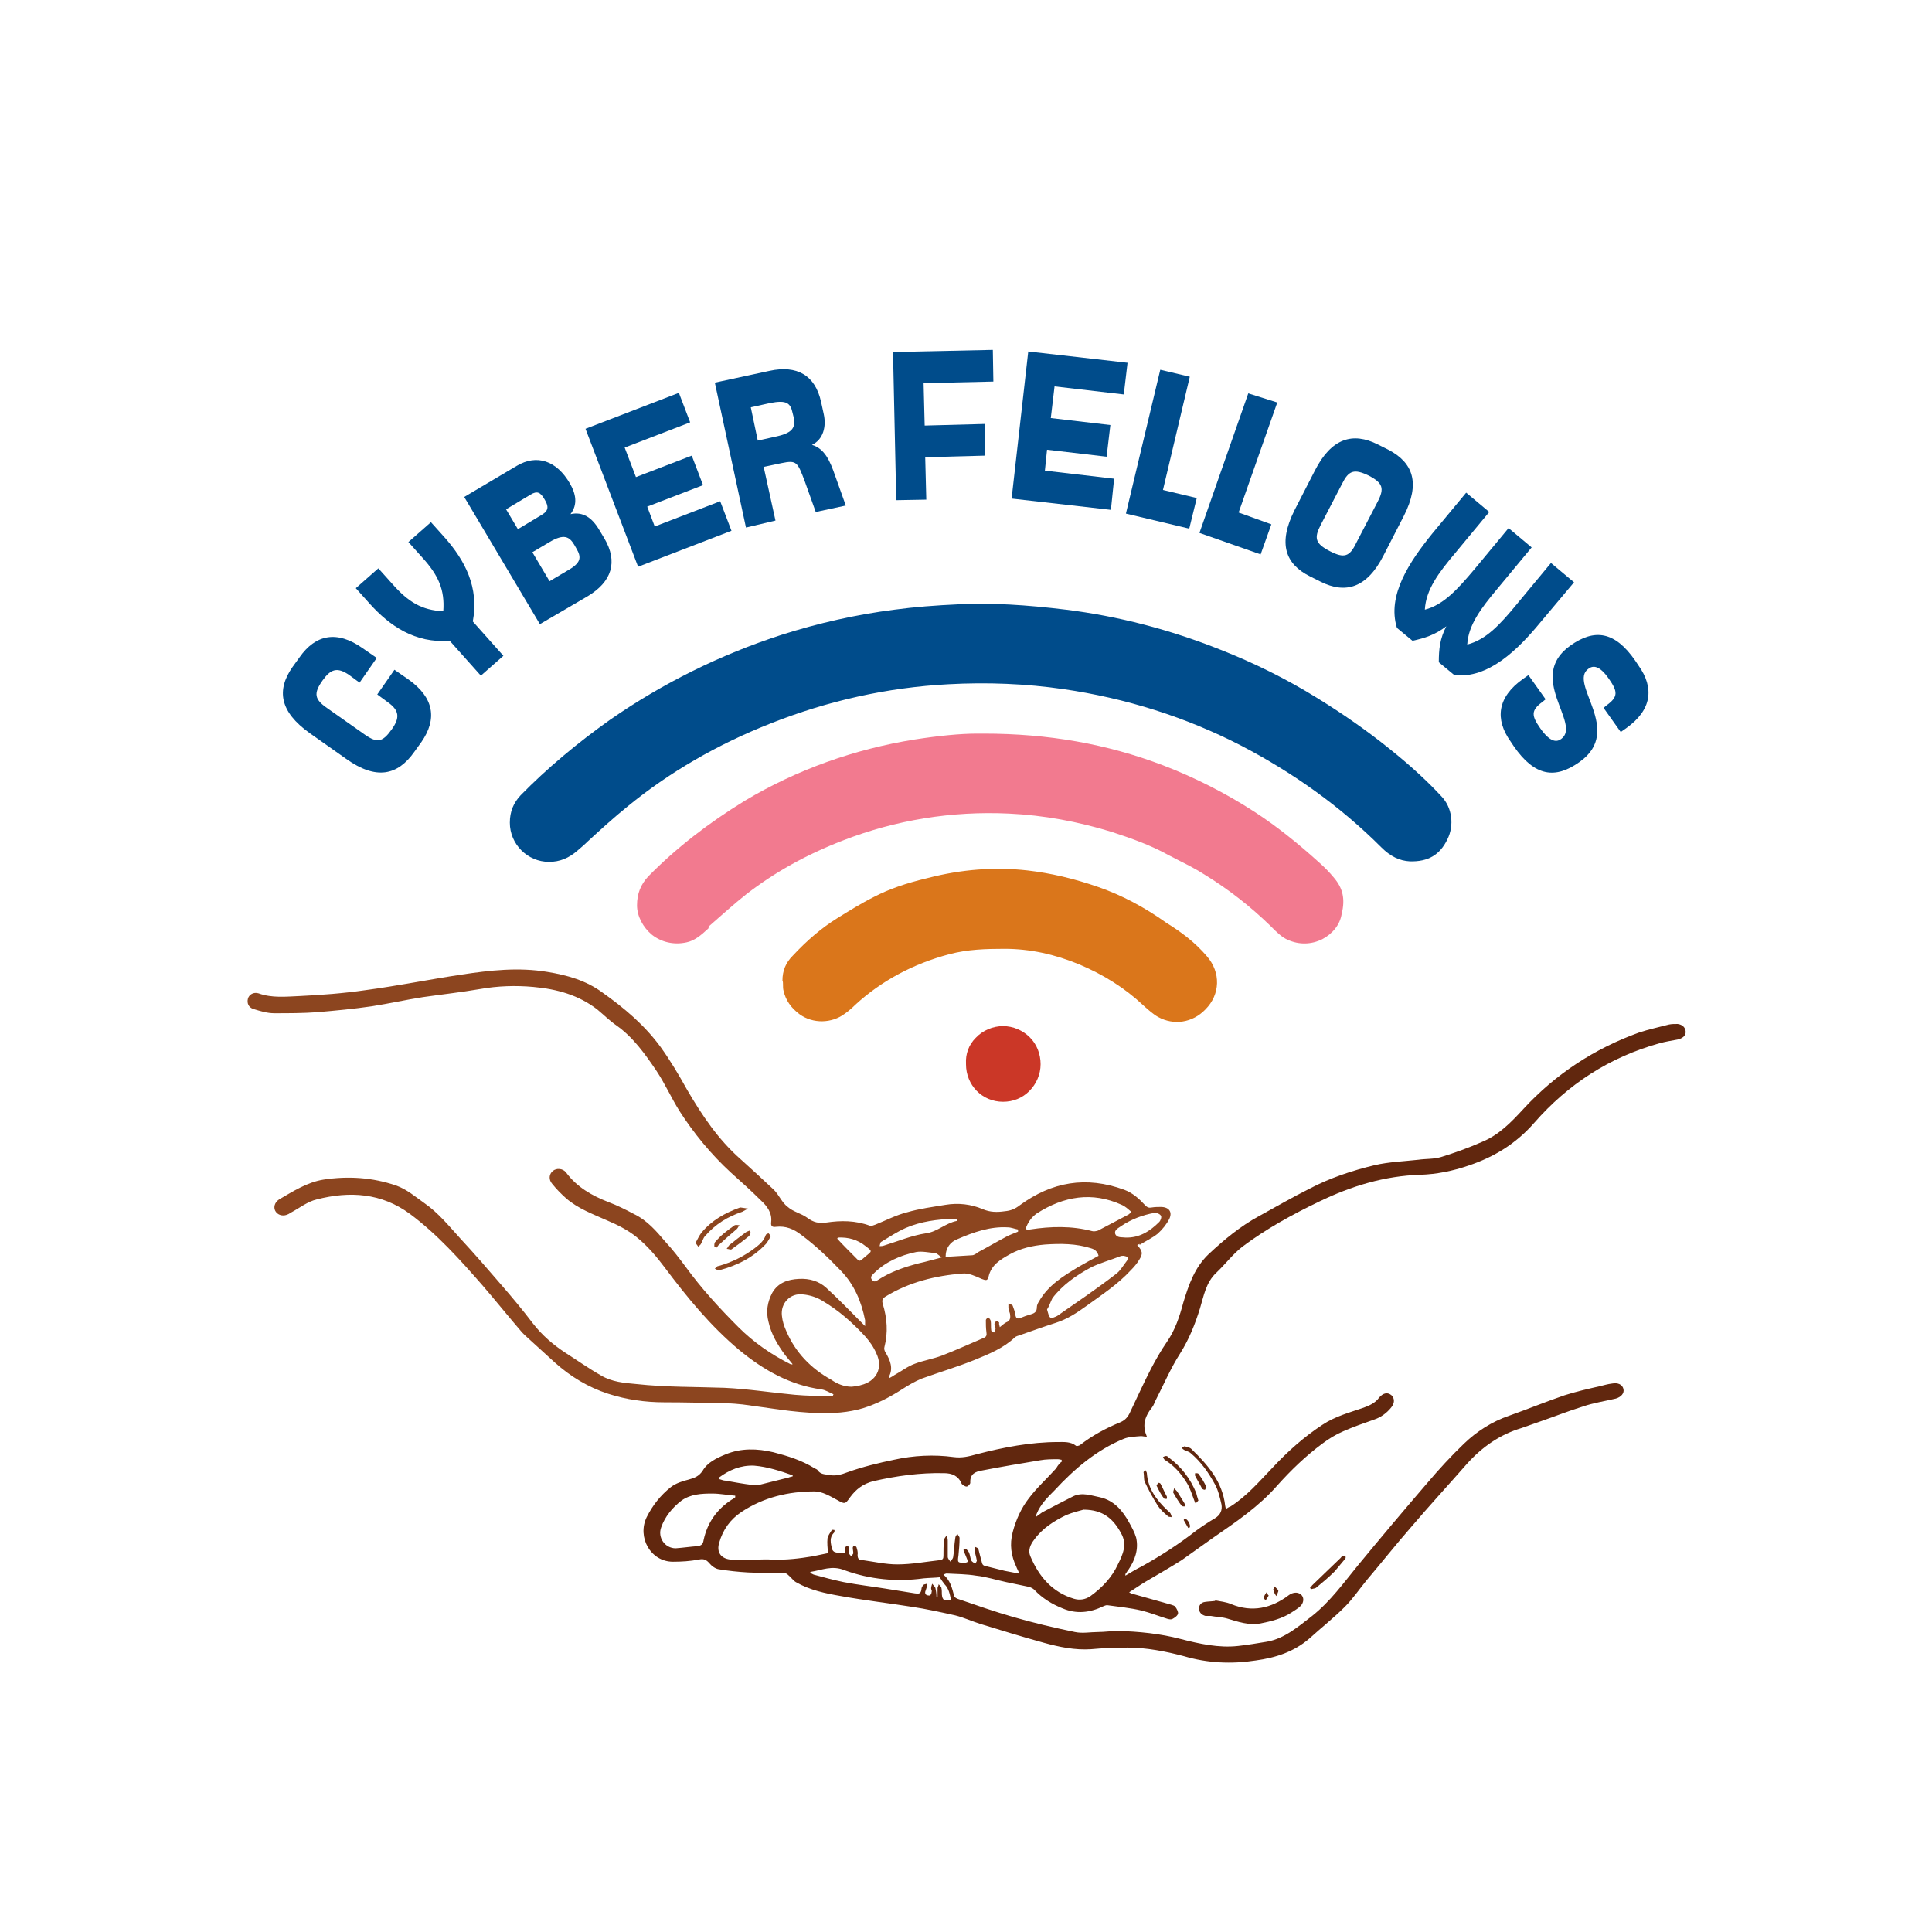 <?xml version="1.0" encoding="UTF-8"?> <!-- Generator: Adobe Illustrator 26.4.0, SVG Export Plug-In . SVG Version: 6.00 Build 0) --> <svg xmlns="http://www.w3.org/2000/svg" xmlns:xlink="http://www.w3.org/1999/xlink" version="1.1" id="Layer_1" x="0px" y="0px" viewBox="0 0 360 360" style="enable-background:new 0 0 360 360;" xml:space="preserve"> <style type="text/css"> .st0{display:none;opacity:0.63;} .st1{display:inline;fill:url(#SVGID_1_);} .st2{display:inline;fill:url(#SVGID_00000117635781461297540680000009358771786236257702_);} .st3{display:inline;fill:url(#SVGID_00000116945497501167157370000016304536071765052038_);} .st4{display:inline;fill:url(#SVGID_00000080207320321429125400000011285805100563805365_);} .st5{display:inline;fill:url(#SVGID_00000018218282338716658650000001044361215443677063_);} .st6{display:inline;fill:url(#SVGID_00000113335603368062104890000010382272097696889279_);} .st7{fill:#61270E;} .st8{display:none;opacity:0.58;} .st9{display:inline;fill:url(#SVGID_00000151517974690262953510000017213648756609509303_);} .st10{display:inline;fill:url(#SVGID_00000009584758915101530050000017060713530897329061_);} .st11{display:inline;fill:url(#SVGID_00000162328839443456306970000001207416634161666995_);} .st12{display:inline;fill:url(#SVGID_00000013188915655938611120000000710380866050661299_);} .st13{display:inline;fill:url(#SVGID_00000086678388387327471590000017316213735739029438_);} .st14{display:inline;fill:url(#SVGID_00000000943056506612929140000004483129248189628311_);} .st15{display:inline;fill:url(#SVGID_00000106856728304439043910000016567033602572780949_);} .st16{display:inline;fill:url(#SVGID_00000176724829586092299970000001768285261517544845_);} .st17{fill:#8C451F;} .st18{display:none;} .st19{display:inline;fill:#3B1905;} .st20{display:inline;fill:#7E4C2F;} .st21{fill:#004C8B;} .st22{fill:#F27A8F;} .st23{fill:#DA761B;} .st24{fill:#CB3727;} </style> <g> <g class="st0"> <linearGradient id="SVGID_1_" gradientUnits="userSpaceOnUse" x1="186.368" y1="234.863" x2="334.548" y2="260.991"> <stop offset="0" style="stop-color:#61270E;stop-opacity:0.7"></stop> <stop offset="3.776681e-02" style="stop-color:#6F3A23;stop-opacity:0.711"></stop> <stop offset="0.139" style="stop-color:#906856;stop-opacity:0.742"></stop> <stop offset="0.244" style="stop-color:#AE9083;stop-opacity:0.773"></stop> <stop offset="0.352" style="stop-color:#C7B2A9;stop-opacity:0.806"></stop> <stop offset="0.464" style="stop-color:#DBCEC9;stop-opacity:0.839"></stop> <stop offset="0.58" style="stop-color:#EBE4E1;stop-opacity:0.874"></stop> <stop offset="0.703" style="stop-color:#F6F3F2;stop-opacity:0.911"></stop> <stop offset="0.836" style="stop-color:#FDFCFC;stop-opacity:0.951"></stop> <stop offset="1" style="stop-color:#FFFFFF"></stop> </linearGradient> <path class="st1" d="M313.1,192c41.4-9.2,37.4,65.6-10.7,68.4c-0.2-1.8-0.8-2.2-2.6-1.9c-7.1,1.4-13.8,4.1-20.5,6.6 c-2.7,1-5.1,2.7-7.1,4.8c-4.8,5.3-9.5,10.6-14.2,16.1c-3.4,3.9-6.4,8.1-9.9,11.8c-2.3,2.5-5,4.5-7.7,6.6c-2.4,1.9-5.4,2.2-8.4,2.6 c-4,0.6-8,0.1-11.8-1c-5.7-1.5-11.5-1.8-17.3-1.3c-1,0.1-2,0.1-3-0.1c-7.3-1.4-14.4-3.5-21.4-6.1c-0.4-0.1-0.8-0.5-1-0.9 c-0.5-1.2-1-3.2-1.6-4.6c2.3,0.2,4.7,0.3,7,0.7c2.8,0.5,5.5,1.2,8.3,1.8c0.5,0.1,1.1,0.5,1.5,0.9c1.7,1.6,3.7,2.8,6,3.5 c1.7,0.5,3.5,0.7,5-0.1c2.1-1,4-0.7,6-0.3c2.1,0.4,4.2,1.1,6.4,1.6c0.3,0.1,0.7,0.2,1,0.3c1,0.3,1.7,0.7,2.1-0.1 c0.3-0.6-0.4-1.6-1.2-1.9c-2-0.6-4-1.2-6-1.7c-0.5-0.1-1-0.3-1.8-0.5c0.8-0.5,1.3-0.9,1.9-1.3c6.6-3.8,12.9-8.1,19-12.7 c2.5-1.9,4.8-4.2,7.1-6.4c1.5-1.4,2.8-2.8,4.2-4.2c3.5-3.4,7.5-5.7,12.1-7.2c1.4-0.5,2.7-1.4,3.9-2.2c0.4-0.2,0.8-0.7,0.8-1.1 c0.1-0.6,0-1.4-0.4-1.8c-0.5-0.6-1.3-0.5-1.8,0.1c-1.5,1.7-3.5,2.4-5.5,3c-5.2,1.5-9.1,4.9-12.8,8.5c-2.5,2.4-5,5-7.5,7.4 c-0.9,0.8-1.9,1.5-3,2.2c-1.6-6.4-5.7-12-8.3-11.4c0.1,0.1,0.1,0.3,0.2,0.4c3.8,2.3,5.9,5.8,6.9,10c0.3,1.1,0,1.9-0.9,2.5 c-5.4,3.5-10.8,7-16.2,10.5c-0.1,0.1-0.2,0.1-0.6,0.2c0.3-0.6,0.5-0.9,0.7-1.2c1.6-2.6,1.7-5.1,0.3-7.8c-1.7-3.2-4-5.3-7.7-5.8 c-1.3-0.2-2.5-0.2-3.7,0.5c-2,1.1-4.1,2.1-6.5,3.4c0.5-1,0.8-1.7,1.3-2.3c3.9-4.7,8.2-9,13.9-11.5c1.6-0.7,3.4-1,5.2-1.4 c0-0.1-0.2-0.4-0.1-0.7c0.1-1.1,0-2.3,0.5-3.2c2.2-4.3,4.7-8.5,6.8-12.9c1.3-2.6,2.2-5.4,3.1-8.1c0.7-2,1.6-3.8,3.1-5.3 c9.1-9.3,20.3-14.6,32.9-17.2c2.6-0.5,5.3-0.4,8-0.8c7.3-1.1,13.5-4.4,18.4-10c6.1-6.9,13.7-11.6,22.7-14.1c1-0.3,2.1-0.5,3.2-0.7 C313.4,194.4,313.8,193.6,313.1,192z M233.1,302.5c3.1-0.2,5.8-0.9,8.1-2.6c0.5-0.3,0.7-0.2,0.9-0.6c0.2-0.4,0.3-1.1,0.1-1.5 c-0.2-0.4-0.9-0.6-1.4-0.6c-0.5,0-1,0.3-1.4,0.6c-3.2,2.3-6.6,2.8-10.4,1.4c-1.4-0.5-3.1-0.4-4.7-0.5c-0.4,0.3-1.1,0-1,1 c0.1,0.9,0.8,1.2,1.6,1.3c1.7,0.2,3.4,0.6,5,0.9C231.1,302.1,232.3,302.3,233.1,302.5z M216.2,272c3.3,2,5.1,5,6.2,8.5 c0.8-1.1,0.2-2.9-1.6-5.4C219.1,272.8,217.4,271.6,216.2,272z M243.6,296.4c2-0.2,6.7-4.7,6.5-6.4 C248,292,245.9,294.1,243.6,296.4z M218,282.7c-1.1-1.3-2.3-2.4-3.1-3.8c-0.8-1.4-1.3-3-1.9-4.5C212,276.2,215.3,282.2,218,282.7z M215.7,276.3c-0.6,1.1,0.1,2.7,1.5,3.2C216.8,278.5,216.3,277.6,215.7,276.3z M222.2,274.7c0.6,1.2,1.1,2.1,1.6,3 c0,0,0.6-0.1,0.7-0.2C224.7,277,223.2,275.1,222.2,274.7z M220.3,280.9c0.1-0.1,0.2-0.1,0.3-0.2c-0.6-1-1.2-2-1.9-3.1 C218.3,278.7,219.3,280.4,220.3,280.9z"></path> <linearGradient id="SVGID_00000121271991258648911670000005433619216560635821_" gradientUnits="userSpaceOnUse" x1="155.137" y1="302.155" x2="179.044" y2="260.748"> <stop offset="0" style="stop-color:#61270E;stop-opacity:0.7"></stop> <stop offset="0.121" style="stop-color:#642B12;stop-opacity:0.736"></stop> <stop offset="0.249" style="stop-color:#6C361F;stop-opacity:0.775"></stop> <stop offset="0.381" style="stop-color:#7A4934;stop-opacity:0.814"></stop> <stop offset="0.515" style="stop-color:#8E6452;stop-opacity:0.855"></stop> <stop offset="0.651" style="stop-color:#A78678;stop-opacity:0.895"></stop> <stop offset="0.789" style="stop-color:#C6B0A7;stop-opacity:0.937"></stop> <stop offset="0.925" style="stop-color:#E9E1DE;stop-opacity:0.978"></stop> <stop offset="1" style="stop-color:#FFFFFF"></stop> </linearGradient> <path style="display:inline;fill:url(#SVGID_00000121271991258648911670000005433619216560635821_);" d="M157.8,288.3 c-0.1,0.4-0.3,0.8-0.4,1.1c-2.5,0.2-2.8-0.4-2-4.1c-1.2,0.2-0.4,1.5-0.3,5.2c-2.5,0.4-5.9,0-8.4,0.2c-3.2,0.2-6.4,0.1-9.6,0.2 c-0.4,0-0.7,0-1.1-0.1c-1.9-0.2-2.6-1.2-2.1-3.1c0.5-1.9,1.5-4.4,3.1-5.6c4.5-3.6,9.7-5,15.3-4.6c1.3,0.1,2.6,1,3.8,1.6 c1,0.5,1.7,0.5,2.3-0.5c1.4-2.4,3.8-3.2,6.4-3.5c3.6-0.4,7.1-0.8,10.7-1c1.5-0.1,2.9,0.3,3.7,1.9c0.1,0.3,0.7,0.6,0.9,0.5 c0.3-0.1,0.6-0.6,0.6-0.9c0.1-1.1,0.6-1.7,1.6-1.8c4.6-0.8,9.3-1.5,13.9-2.2c0.4-0.1,1.7,0.6,2.4,0.6c-1.4,1.4-3.5,2.9-4.7,4.1 c-2.3,2.3-3.6,5-4.6,8.1c-0.9,2.7-0.6,5.4,0.7,8c0.1,0.2,0.2,0.4,0.2,0.5c0,0.1,0,0.2,0,0.4c-0.6-0.1-2-0.3-2.6-0.4 c-0.8-0.2-1.5-0.4-2.3-0.5c-1.9-0.2-3.1-1-3.2-3.1c0-0.3-0.3-0.7-0.5-1c-0.1,0-0.2,0.1-0.4,0.1c0.1,0.9,0.3,1.8,0.4,2.8 c-0.2,0.1-0.3,0.1-0.5,0.2c-0.5-0.9-1-1.9-1.6-2.8c-0.2,0.1-0.3,0.2-0.5,0.2c0.2,0.8,0.5,1.5,0.7,2.3c-1.6,0.4-1.7,0.3-1.6-1.2 c0.1-0.8,0.2-1.7,0.2-2.5c0-0.4-0.1-0.8-0.2-1.2c-0.1,0-0.3,0-0.4,0c-0.2,1.6-0.5,3.2-0.7,4.8c-0.1,0-0.2,0-0.4,0 c-0.9-1.3,0-2.9-0.6-4.3c-0.1,0-0.3,0-0.4,0c-0.1,0.8-0.2,1.6-0.2,2.4c-0.1,1.9,0,1.9-1.9,2c-2.9,0.2-5.9,0.4-8.8,0.5 c-1.3,0-2.6-0.4-3.9-0.5c-0.9-0.1-1.3-0.5-1.3-1.5c0-0.4-0.3-0.8-0.4-1.2c-0.1,0-0.2,0-0.3,0.1c-0.1,0.6-0.2,1.2-0.2,1.7 c-0.1,0-0.2,0-0.3,0c-0.2-0.6-0.3-1.1-0.5-1.7C158,288.3,157.9,288.3,157.8,288.3z"></path> <linearGradient id="SVGID_00000171720792808704174130000016310556174552572344_" gradientUnits="userSpaceOnUse" x1="125.912" y1="289.267" x2="133.593" y2="275.964"> <stop offset="0" style="stop-color:#61270E;stop-opacity:0.7"></stop> <stop offset="0.121" style="stop-color:#642B12;stop-opacity:0.736"></stop> <stop offset="0.249" style="stop-color:#6C361F;stop-opacity:0.775"></stop> <stop offset="0.381" style="stop-color:#7A4934;stop-opacity:0.814"></stop> <stop offset="0.515" style="stop-color:#8E6452;stop-opacity:0.855"></stop> <stop offset="0.651" style="stop-color:#A78678;stop-opacity:0.895"></stop> <stop offset="0.789" style="stop-color:#C6B0A7;stop-opacity:0.937"></stop> <stop offset="0.925" style="stop-color:#E9E1DE;stop-opacity:0.978"></stop> <stop offset="1" style="stop-color:#FFFFFF"></stop> </linearGradient> <path style="display:inline;fill:url(#SVGID_00000171720792808704174130000016310556174552572344_);" d="M137.7,278.7 c-0.4,0.3-0.7,0.5-1.1,0.8c-2.6,1.8-4.3,4.3-5,7.3c-0.3,1.1-0.8,1.6-1.9,1.7c-1.2,0.1-2.5,0.3-3.7,0.3c-2.3,0.1-3.7-1.9-2.9-4.1 c1.4-4.1,4.7-6.6,9-6.6c1.8,0,3.6,0.1,5.5,0.2C137.6,278.4,137.7,278.5,137.7,278.7z"></path> <linearGradient id="SVGID_00000090996893326368904430000014563844616844554114_" gradientUnits="userSpaceOnUse" x1="161.048" y1="299.189" x2="167.045" y2="288.803"> <stop offset="0" style="stop-color:#61270E;stop-opacity:0.7"></stop> <stop offset="0.121" style="stop-color:#642B12;stop-opacity:0.736"></stop> <stop offset="0.249" style="stop-color:#6C361F;stop-opacity:0.775"></stop> <stop offset="0.381" style="stop-color:#7A4934;stop-opacity:0.814"></stop> <stop offset="0.515" style="stop-color:#8E6452;stop-opacity:0.855"></stop> <stop offset="0.651" style="stop-color:#A78678;stop-opacity:0.895"></stop> <stop offset="0.789" style="stop-color:#C6B0A7;stop-opacity:0.937"></stop> <stop offset="0.925" style="stop-color:#E9E1DE;stop-opacity:0.978"></stop> <stop offset="1" style="stop-color:#FFFFFF"></stop> </linearGradient> <path style="display:inline;fill:url(#SVGID_00000090996893326368904430000014563844616844554114_);" d="M177.6,297.8 c-1,0.5-2.3,0.4-2.5-0.6c-0.1-0.6-0.2-1.2-0.3-1.8c-0.1,0-0.2,0-0.4,0c-0.1,0.4-0.2,0.7-0.4,1.2c-0.2-0.4-0.5-0.8-0.7-1.2 c-0.1,0-0.2,0-0.2,0c0,0.3,0,0.7-0.1,1c-0.1,0.3-0.4,0.6-0.6,1c-0.1-0.3-0.3-0.7-0.3-1c0-0.3,0.1-0.6,0.1-0.9 c-0.1-0.1-0.2-0.1-0.3-0.2c-0.2,0.4-0.4,0.8-0.7,1.1c-0.3,0.3-0.8,0.8-1.1,0.7c-6-1-12.1-2.1-18.1-3.2c-0.4-0.1-2.5-1.3-2.9-1.5 c2.2-0.6,4.3-1.3,6.6-0.5c4.7,1.7,9.7,2.1,14.6,1.3C173.3,292.7,176.1,292.1,177.6,297.8z"></path> <linearGradient id="SVGID_00000087389739335731709220000017223740244803673758_" gradientUnits="userSpaceOnUse" x1="139.522" y1="278.714" x2="143.689" y2="271.498"> <stop offset="0" style="stop-color:#61270E;stop-opacity:0.7"></stop> <stop offset="0.121" style="stop-color:#642B12;stop-opacity:0.736"></stop> <stop offset="0.249" style="stop-color:#6C361F;stop-opacity:0.775"></stop> <stop offset="0.381" style="stop-color:#7A4934;stop-opacity:0.814"></stop> <stop offset="0.515" style="stop-color:#8E6452;stop-opacity:0.855"></stop> <stop offset="0.651" style="stop-color:#A78678;stop-opacity:0.895"></stop> <stop offset="0.789" style="stop-color:#C6B0A7;stop-opacity:0.937"></stop> <stop offset="0.925" style="stop-color:#E9E1DE;stop-opacity:0.978"></stop> <stop offset="1" style="stop-color:#FFFFFF"></stop> </linearGradient> <path style="display:inline;fill:url(#SVGID_00000087389739335731709220000017223740244803673758_);" d="M149.2,274.8 c-5,2.6-10.1,2.8-15.3,0.7C135.9,271.6,144.9,271.2,149.2,274.8z"></path> <linearGradient id="SVGID_00000003806751410765816740000002673324083230870928_" gradientUnits="userSpaceOnUse" x1="183.095" y1="217.436" x2="289.774" y2="279.027"> <stop offset="0" style="stop-color:#61270E;stop-opacity:0.3"></stop> <stop offset="0.151" style="stop-color:#875B48;stop-opacity:0.406"></stop> <stop offset="0.316" style="stop-color:#AB8C7F;stop-opacity:0.521"></stop> <stop offset="0.476" style="stop-color:#C9B5AD;stop-opacity:0.633"></stop> <stop offset="0.628" style="stop-color:#E1D5D0;stop-opacity:0.739"></stop> <stop offset="0.77" style="stop-color:#F1ECEA;stop-opacity:0.839"></stop> <stop offset="0.898" style="stop-color:#FBFAFA;stop-opacity:0.928"></stop> <stop offset="1" style="stop-color:#FFFFFF"></stop> </linearGradient> <path style="display:inline;fill:url(#SVGID_00000003806751410765816740000002673324083230870928_);" d="M229.1,310.6 c-2.7-0.4-5.4-0.6-8-1.3c-5-1.3-10.1-2.1-15.3-1.6c-5.3,0.6-10.3-0.6-15.3-2.2c-4.7-1.5-9.4-3.1-14.2-4.2c-4.9-1.2-10-1.8-15-2.6 c-4-0.7-8-1-11.7-2.6c-0.7-0.3-1.4-0.6-1.8-1.1c-1-1.2-2.1-1.3-3.5-1.3c-3.2-0.1-6.4-0.2-9.6-0.5c-0.7-0.1-1.7-0.4-2.1-0.9 c-1-1.1-2.1-1.1-3.4-0.9c-1.2,0.2-2.5,0.3-3.7,0.3c-4-0.1-6.7-4.2-5.1-7.9c1.6-3.5,3.9-6.4,8-7.3c1.1-0.3,1.9-0.9,2.6-1.9 c1.6-2.2,4.1-3.2,6.7-3.5c5.4-0.6,10.3,1.1,14.8,4c1.4,0.9,2.9,0.8,4.5,0.4c3.6-1,7.1-2.1,10.7-2.7c3-0.5,6-0.6,9-0.4 c2.1,0.1,4-0.2,6-0.7c4.8-1.2,9.7-2,14.6-2c0.6,0,1.4,0,1.9,0.3c1.1,0.7,1.8,0.1,2.8-0.5c2-1.2,4.1-2.2,6.1-3.4 c0.9-0.5,1.8-1.3,2.2-2.2c2.3-4.8,4.6-9.5,7.5-14c1-1.6,1.7-3.5,2.1-5.4c1.3-5.9,4.6-10.3,9.4-13.6c8.3-5.6,16.9-10.7,26.8-12.7 c3.3-0.7,6.7-0.7,10-1.1c1.3-0.2,2.6-0.6,3.9-0.9c5.5-1.5,10-4.5,13.9-8.8c7.1-7.7,15.9-12.8,26.2-15.1c58.4-6.7-4.3,63-4.7,64.5 c-0.7,2.7-2.5,4.5-5.1,5c-5.5,1.1-10.7,3.3-16.1,5c-4.7,1.4-8.5,3.9-11.6,7.6c-6.8,8.1-13.5,16.3-20.6,24.2 c-3,3.4-6.5,6.3-10.1,9.1c-2.7,2.1-6.1,2.6-9.5,3c-1.2,0.1-2.4,0.2-3.6,0.3C229.1,310.4,229.1,310.5,229.1,310.6z M209.5,288.3 c0-3-3.4-6.5-6.5-6.7c-3.6-0.3-9.6,3.2-11,6.5c-0.3,0.6-0.4,1.5-0.1,2.1c1.2,3.1,3.1,5.7,6.2,7.3c3,1.5,4.1,1.3,6.6-0.9 c0.6-0.6,1.2-1.2,1.8-1.8C207.9,292.8,209.1,290.6,209.5,288.3z"></path> </g> <g> <g> <path class="st7" d="M213.7,267.7c-0.5,0-0.8-0.1-1.1-0.1c-1.1,0.1-2.2,0.1-3.2,0.5c-5.1,2.1-9.2,5.6-12.9,9.6 c-1.3,1.3-2.6,2.6-3.3,4.3c-0.1,0.2-0.1,0.3-0.1,0.6c0.4-0.3,0.7-0.5,1.1-0.8c1.9-1,3.8-2,5.8-3c1.7-0.8,3.4-0.1,5,0.2 c2.6,0.6,4.2,2.5,5.4,4.7c0.5,0.9,1,1.8,1.3,2.8c0.5,2.2-0.2,4.2-1.5,6.1c-0.2,0.2-0.3,0.5-0.5,0.7c0,0,0,0.1,0,0.3 c1-0.6,2-1.2,3-1.7c3.6-2,7-4.2,10.2-6.7c1.1-0.8,2.3-1.6,3.5-2.3c1-0.6,1.4-1.5,1.2-2.6c-0.3-1.3-0.6-2.6-1.2-3.7 c-1.2-2.2-2.6-4.2-4.5-5.8c-0.3-0.3-0.8-0.4-1.2-0.6c-0.2-0.1-0.3-0.2-0.5-0.4c0.2-0.1,0.4-0.3,0.5-0.3c0.5,0.1,1,0.2,1.3,0.5 c3.1,3,5.8,6.1,6.3,10.6c0,0.1,0.1,0.3,0.1,0.6c0.3-0.2,0.6-0.4,0.9-0.5c3-1.9,5.3-4.6,7.8-7.2c2.8-3,5.8-5.7,9.3-8 c2.4-1.6,5.1-2.3,7.7-3.2c1.1-0.4,2.2-0.9,2.9-1.9c0.8-0.9,1.6-1,2.3-0.4c0.6,0.6,0.6,1.5-0.1,2.3c-0.8,1-1.9,1.8-3.1,2.2 c-2,0.7-4,1.4-5.8,2.2c-1.4,0.6-2.7,1.4-3.9,2.3c-3.1,2.3-5.8,4.9-8.4,7.8c-3.4,3.9-7.7,6.8-11.9,9.7c-2,1.4-3.9,2.8-5.9,4.2 c-2.2,1.4-4.5,2.7-6.7,4c-1,0.6-2,1.3-3.1,2c0.3,0.2,0.5,0.3,0.7,0.3c2.4,0.7,4.7,1.3,7.1,2c0.3,0.1,0.7,0.2,0.8,0.4 c0.3,0.4,0.6,1,0.5,1.3c-0.1,0.4-0.7,0.8-1.1,1c-0.3,0.1-0.7,0-1-0.1c-1.6-0.5-3.1-1.1-4.7-1.5c-2.1-0.5-4.3-0.7-6.4-1 c-0.2,0-0.5,0.1-0.7,0.2c-2.5,1.2-5,1.5-7.6,0.4c-2-0.8-3.8-1.9-5.3-3.5c-0.2-0.2-0.6-0.4-0.9-0.5c-1.4-0.3-2.8-0.6-4.3-0.9 c-1.9-0.4-3.7-1-5.6-1.2c-1.8-0.3-3.7-0.3-5.5-0.4c-0.2,0-0.3,0.1-0.6,0.2c1.3,1.1,1.6,2.5,2,4c0,0.2,0.4,0.4,0.6,0.5 c3.5,1.2,6.9,2.4,10.4,3.4c3.8,1.1,7.6,2,11.5,2.8c1.4,0.3,2.9,0,4.3,0c1.2,0,2.5-0.2,3.7-0.2c3.9,0.1,7.9,0.5,11.7,1.5 c3.5,0.9,7.1,1.7,10.7,1.3c1.8-0.2,3.6-0.5,5.4-0.8c3.3-0.6,5.8-2.8,8.4-4.8c3.4-2.7,5.9-6.2,8.6-9.5c4.2-5.1,8.5-10.2,12.8-15.2 c2.2-2.6,4.5-5.1,6.9-7.4c2.4-2.3,5.2-4.1,8.4-5.2c3.4-1.2,6.8-2.6,10.3-3.8c2.2-0.7,4.4-1.2,6.6-1.7c0.8-0.2,1.5-0.4,2.3-0.5 c1.1-0.2,1.9,0.2,2.1,1c0.2,0.8-0.4,1.5-1.4,1.8c-2.1,0.5-4.2,0.8-6.2,1.5c-2.6,0.8-5.1,1.8-7.7,2.7c-1.2,0.4-2.5,0.9-3.7,1.3 c-4,1.2-7.3,3.5-10.1,6.6c-3.5,4-7.1,7.9-10.5,11.9c-2.8,3.2-5.4,6.5-8.2,9.8c-1.4,1.7-2.6,3.5-4.1,5c-2.1,2.1-4.4,3.9-6.6,5.9 c-2.9,2.5-6.3,3.6-10,4.1c-4.5,0.7-9,0.5-13.4-0.8c-3.4-0.9-7-1.6-10.5-1.6c-2.3,0-4.6,0.1-6.8,0.3c-3,0.2-5.9-0.4-8.8-1.2 c-4-1.1-7.9-2.3-11.8-3.5c-1.6-0.5-3.1-1.2-4.7-1.6c-2.7-0.6-5.4-1.2-8.1-1.6c-4.4-0.7-8.8-1.2-13.2-2c-2.9-0.5-5.8-1.1-8.4-2.6 c-0.5-0.3-0.9-0.9-1.4-1.3c-0.2-0.2-0.5-0.4-0.8-0.4c-2.2,0-4.5,0-6.7-0.1c-1.8-0.1-3.7-0.3-5.5-0.6c-0.6-0.1-1.3-0.6-1.7-1.1 c-0.6-0.7-1.1-0.9-2-0.7c-1.6,0.3-3.2,0.4-4.8,0.4c-4.2,0-6.7-4.6-4.9-8.3c1.1-2.2,2.6-4.1,4.5-5.6c0.9-0.7,2.1-1.1,3.3-1.4 c1.1-0.3,1.9-0.6,2.6-1.6c0.9-1.6,2.6-2.4,4.3-3.1c2.9-1.2,5.9-1.1,8.9-0.4c2.7,0.7,5.3,1.5,7.7,3c0.2,0.1,0.5,0.2,0.6,0.4 c0.5,0.7,1.2,0.7,1.9,0.8c1.3,0.3,2.4,0,3.7-0.5c2.8-1,5.7-1.7,8.6-2.3c3.6-0.8,7.4-1,11.1-0.5c1.5,0.2,2.8-0.1,4.2-0.5 c5-1.3,10.1-2.3,15.3-2.3c1.1,0,2.3-0.1,3.3,0.7c0.1,0.1,0.5,0,0.7-0.1c2.3-1.8,4.9-3.2,7.6-4.3c0.9-0.4,1.4-1,1.8-1.9 c1.3-2.7,2.5-5.4,3.9-8.1c0.9-1.7,1.8-3.3,2.9-4.9c1.6-2.3,2.4-4.8,3.1-7.4c1-3.3,2.1-6.5,4.7-9c2.9-2.7,5.9-5.2,9.4-7.1 c3.1-1.7,6.2-3.5,9.4-5.1c3.8-2,8-3.4,12.2-4.4c2.6-0.6,5.4-0.7,8.1-1c1.4-0.2,2.9-0.1,4.2-0.5c2.6-0.8,5.1-1.7,7.6-2.8 c3.2-1.3,5.5-3.7,7.8-6.2c6-6.5,13.2-11.2,21.5-14.2c1.8-0.6,3.7-1,5.6-1.5c0.5-0.1,1-0.1,1.6-0.1c0.9,0.1,1.5,0.7,1.5,1.5 c0,0.7-0.6,1.2-1.5,1.4c-1.1,0.2-2.3,0.4-3.4,0.7c-9.3,2.6-17,7.6-23.3,14.8c-3.4,3.9-7.5,6.4-12.3,8c-2.9,1-5.9,1.6-8.9,1.7 c-6.7,0.2-12.9,2.1-18.9,5c-5,2.4-9.9,5.1-14.3,8.4c-1.8,1.4-3.2,3.3-4.9,4.9c-1.9,1.8-2.3,4.3-3,6.6c-0.9,2.9-2,5.7-3.7,8.4 c-1.8,2.8-3.1,5.9-4.6,8.8c-0.2,0.4-0.3,0.8-0.6,1.2C213.1,264.2,212.9,265.8,213.7,267.7z M197.9,272.3c0-0.1-0.1-0.2-0.1-0.3 c-0.2,0-0.4-0.1-0.7-0.1c-1.1,0-2.2,0-3.3,0.2c-3.6,0.6-7.2,1.2-10.8,1.9c-1.2,0.2-2.3,0.6-2.2,2.3c0,0.2-0.4,0.7-0.7,0.7 c-0.3,0-0.7-0.3-0.9-0.5c-0.6-1.5-1.8-2-3.3-2c-4.5-0.1-8.8,0.5-13.2,1.5c-1.9,0.5-3.2,1.5-4.3,3c-0.9,1.3-1,1.3-2.4,0.5 c-1.3-0.7-2.8-1.6-4.2-1.6c-4.9,0-9.5,1.1-13.6,3.8c-2.1,1.4-3.5,3.3-4.2,5.8c-0.5,1.7,0.3,2.9,2.1,3.1c0.4,0,0.9,0.1,1.3,0.1 c2.2,0,4.4-0.2,6.6-0.1c2.5,0.1,5-0.2,7.4-0.6c1-0.2,2-0.4,2.9-0.6c-0.1-1-0.2-1.9-0.1-2.8c0.1-0.5,0.5-1,0.8-1.5 c0.1-0.1,0.4,0,0.5,0c0,0.2,0,0.4-0.1,0.5c-0.9,0.9-0.6,1.9-0.4,2.9c0.3,1.1,1.3,0.7,2,0.9c0.6,0.2,0.5-0.6,0.5-1 c0-0.1,0.2-0.3,0.3-0.4c0.1,0.1,0.4,0.2,0.4,0.3c0.1,0.4,0,0.7,0,1.1c0,0.2,0.3,0.4,0.4,0.6c0.1-0.2,0.4-0.4,0.4-0.6 c0-0.3-0.1-0.7-0.1-1c0-0.1,0.1-0.3,0.2-0.4c0.2,0.1,0.4,0.1,0.5,0.3c0.1,0.4,0.3,0.9,0.2,1.4c0,0.7,0.2,1,0.9,1 c2.2,0.3,4.3,0.8,6.5,0.8c2.7,0,5.3-0.5,8-0.8c0.5-0.1,0.6-0.3,0.6-0.8c0-1,0-1.9,0.1-2.9c0-0.3,0.3-0.6,0.5-0.9 c0.1,0.3,0.2,0.6,0.2,1c0,1,0,2,0,3c0,0.3,0.3,0.6,0.5,0.9c0.2-0.3,0.4-0.5,0.5-0.8c0.2-1.2,0.2-2.4,0.4-3.6 c0-0.3,0.2-0.5,0.4-0.8c0.1,0.3,0.4,0.5,0.4,0.8c0,1.1-0.1,2.1-0.2,3.2c-0.2,1.4-0.2,1.4,1.3,1.4c0.1,0,0.2-0.1,0.5-0.2 c-0.3-0.7-0.5-1.3-0.8-1.9c-0.1-0.2,0-0.4-0.1-0.5c0.2,0,0.5,0,0.6,0.1c0.2,0.2,0.4,0.4,0.5,0.7c0.2,0.5,0.2,1,0.4,1.4 c0.1,0.2,0.5,0.4,0.7,0.6c0.1-0.2,0.4-0.5,0.3-0.7c-0.1-0.6-0.3-1.2-0.4-1.8c0-0.2,0-0.5,0-0.7c0.2,0.1,0.6,0.2,0.7,0.4 c0.2,0.8,0.4,1.6,0.6,2.3c0.1,0.5,0.2,0.8,0.7,0.9c1.2,0.3,2.4,0.6,3.6,0.9c0.9,0.2,1.7,0.3,2.6,0.5c0-0.2,0-0.2,0-0.3 c-0.1-0.3-0.3-0.6-0.4-0.9c-1-2.1-1.3-4.2-0.7-6.5c0.6-2.3,1.6-4.5,3-6.3c1.5-2,3.4-3.7,5.1-5.6 C197.2,272.9,197.5,272.6,197.9,272.3z M201.9,281.3c-0.7,0.2-2,0.5-3.2,1c-2.3,1.1-4.5,2.5-6,4.6c-0.7,0.9-1.2,2-0.7,3.1 c1.6,3.8,4.1,6.7,8.1,7.9c1,0.3,2.1,0.2,3.1-0.5c2.2-1.6,4-3.5,5.1-5.9c0.9-1.8,1.8-3.7,0.6-5.8 C207.5,283.1,205.6,281.3,201.9,281.3z M137,279c0-0.1,0-0.2,0-0.3c-1.4-0.1-2.8-0.4-4.3-0.4c-2,0-4,0.1-5.7,1.3 c-1.7,1.3-3.1,3-3.8,5c-0.7,1.9,0.7,3.9,2.7,3.9c1.4-0.1,2.7-0.3,4.1-0.4c0.7-0.1,1-0.4,1.1-1.1c0.7-3.3,2.5-5.8,5.3-7.6 C136.7,279.3,136.8,279.1,137,279z M151,292.9c0,0.1,0,0.2,0,0.2c0.2,0.1,0.4,0.2,0.6,0.3c1.8,0.5,3.7,1,5.6,1.4 c2.6,0.5,5.2,0.8,7.7,1.2c1.9,0.3,3.7,0.6,5.6,0.9c0.7,0.1,1.1,0.1,1.2-0.8c0-0.3,0.2-0.6,0.4-0.8c0.1-0.1,0.4-0.1,0.6-0.2 c0,0.2,0,0.4,0,0.6c-0.1,0.3-0.2,0.6-0.3,0.9c-0.1,0.6,0.4,0.7,0.8,0.7c0.2,0,0.4-0.4,0.4-0.7c0.1-0.2-0.1-0.4-0.1-0.6 c0-0.3,0.1-0.6,0.2-0.9c0.2,0.3,0.5,0.5,0.6,0.8c0.1,0.5,0.2,1,0.2,1.6c0.1,0,0.2,0,0.2,0c0-0.5,0-1.1,0-1.6 c0-0.2,0.2-0.4,0.2-0.7c0.2,0.2,0.4,0.4,0.5,0.6c0.1,0.4,0.1,0.9,0.1,1.3c0.1,1.1,0.5,1.3,1.7,1c-0.2-1-0.4-2.1-1.2-2.9 c-0.3-0.4-0.6-0.8-0.9-1.3c-0.9,0.1-1.9,0.1-3,0.2c-5,0.7-10,0.2-14.7-1.5C155,291.6,153.1,292.6,151,292.9z M134,275.3 c0,0.1,0,0.2,0,0.3c0.4,0.1,0.8,0.3,1.2,0.3c1.7,0.3,3.3,0.6,5,0.8c0.5,0.1,1.1,0,1.6-0.1c1.7-0.4,3.5-0.9,5.2-1.3 c0.2-0.1,0.4-0.1,0.7-0.2c0-0.1,0-0.2,0-0.2c-2.3-0.8-4.7-1.6-7.2-1.8C138,273,135.9,273.9,134,275.3z"></path> <path class="st7" d="M226.4,298.2c1,0.2,2.1,0.3,3,0.7c3.9,1.6,7.5,0.8,10.8-1.7c0.7-0.5,1.6-0.6,2.2-0.1c0.6,0.5,0.6,1.4,0,2.1 c-0.5,0.5-1.2,0.9-1.8,1.3c-1.7,1.1-3.7,1.6-5.7,2c-2.2,0.4-4.2-0.3-6.2-0.9c-1-0.3-2.1-0.3-3.1-0.5c-0.3,0-0.7,0-1,0 c-0.7-0.2-1.1-0.6-1.2-1.3c0-0.7,0.4-1.2,1.1-1.3c0.6-0.1,1.3-0.1,2-0.2C226.4,298.3,226.4,298.2,226.4,298.2z"></path> <path class="st7" d="M223.3,279.6c-0.2,0.2-0.4,0.4-0.5,0.6c-0.1-0.2-0.2-0.4-0.3-0.7c-0.4-1-0.7-2.1-1.3-3.1 c-1.1-1.8-2.4-3.3-4.2-4.4c-0.1-0.1-0.2-0.3-0.3-0.5c0.2-0.1,0.4-0.2,0.6-0.2c0.2,0,0.4,0.2,0.5,0.3c2.3,1.7,4,3.9,5.1,6.6 C223,278.6,223.1,279,223.3,279.6z"></path> <path class="st7" d="M213.4,273.9c0.2,0.3,0.3,0.5,0.3,0.6c0.2,2.9,1.8,5,3.8,6.9c0.2,0.2,0.5,0.4,0.6,0.6 c0.1,0.2,0.2,0.4,0.2,0.7c-0.3-0.1-0.6,0-0.7-0.2c-0.7-0.6-1.4-1.2-1.9-2c-0.9-1.4-1.7-2.9-2.4-4.4c-0.2-0.5-0.1-1.1-0.2-1.7 C213,274.3,213.2,274.2,213.4,273.9z"></path> <path class="st7" d="M244.1,295.9c0.1-0.2,0.3-0.3,0.4-0.5c1.8-1.7,3.5-3.4,5.3-5.1c0.1-0.1,0.2-0.3,0.3-0.3 c0.2-0.1,0.4-0.1,0.6-0.2c0,0.2,0.1,0.5,0,0.6c-0.7,0.8-1.3,1.6-2,2.4c-1.1,1.1-2.3,2.1-3.4,3c-0.2,0.2-0.6,0.2-0.9,0.3 C244.2,296,244.2,296,244.1,295.9z"></path> <path class="st7" d="M218.8,277.3c0.3,0.4,0.5,0.5,0.6,0.7c0.4,0.7,0.9,1.4,1.3,2.1c0.1,0.2,0.1,0.4,0.1,0.6 c-0.2,0-0.5,0-0.6-0.1c-0.6-0.8-1.1-1.6-1.6-2.5C218.6,277.9,218.7,277.7,218.8,277.3z"></path> <path class="st7" d="M224.8,277.1c-0.2,0.3-0.2,0.5-0.3,0.5c-0.2,0-0.4-0.1-0.5-0.2c-0.4-0.8-0.9-1.6-1.3-2.4 c-0.1-0.1,0-0.3,0-0.5c0.2,0,0.5,0,0.6,0.1C223.9,275.4,224.4,276.2,224.8,277.1z"></path> <path class="st7" d="M215.5,276.8c0.2-0.2,0.2-0.5,0.4-0.5c0.1,0,0.4,0.1,0.4,0.3c0.4,0.7,0.7,1.5,1.1,2.2c0.1,0.2,0,0.4,0,0.5 c-0.2,0-0.5,0-0.5-0.1C216.3,278.5,215.9,277.6,215.5,276.8z"></path> <path class="st7" d="M237.2,296.3c0.1-0.2,0.2-0.5,0.3-0.7c0.2,0.2,0.4,0.4,0.6,0.6c0.1,0.1,0.1,0.2,0.1,0.3 c-0.1,0.3-0.2,0.6-0.4,0.9c-0.1-0.2-0.3-0.5-0.4-0.7c0-0.1,0-0.2,0-0.3C237.3,296.3,237.3,296.3,237.2,296.3z"></path> <path class="st7" d="M220.8,283c0.5,0,1.1,1.2,0.9,1.6c-0.1,0.1-0.3,0.1-0.3,0.1c-0.3-0.5-0.5-0.9-0.8-1.4 C220.5,283.2,220.7,283,220.8,283z"></path> <path class="st7" d="M236.4,297.3c-0.2,0.4-0.4,0.7-0.6,0.9c-0.1-0.2-0.4-0.4-0.3-0.6c0.1-0.3,0.3-0.6,0.5-0.9 C236.1,297,236.2,297.1,236.4,297.3z"></path> </g> </g> <g class="st8"> <linearGradient id="SVGID_00000119809581181809221180000013740407817248293046_" gradientUnits="userSpaceOnUse" x1="57.46" y1="250.995" x2="189.013" y2="175.043"> <stop offset="0.144" style="stop-color:#FFFFFF"></stop> <stop offset="0.186" style="stop-color:#FDFBFA;stop-opacity:0.941"></stop> <stop offset="0.234" style="stop-color:#F6F0ED;stop-opacity:0.874"></stop> <stop offset="0.284" style="stop-color:#EADDD7;stop-opacity:0.804"></stop> <stop offset="0.336" style="stop-color:#DAC3B7;stop-opacity:0.732"></stop> <stop offset="0.389" style="stop-color:#C5A28F;stop-opacity:0.658"></stop> <stop offset="0.443" style="stop-color:#AC795D;stop-opacity:0.582"></stop> <stop offset="0.497" style="stop-color:#8F4924;stop-opacity:0.506"></stop> <stop offset="0.501" style="stop-color:#8C451F;stop-opacity:0.5"></stop> <stop offset="0.795" style="stop-color:#C4A088;stop-opacity:0.803"></stop> <stop offset="0.985" style="stop-color:#F1F2F2"></stop> </linearGradient> <path style="display:inline;fill:url(#SVGID_00000119809581181809221180000013740407817248293046_);" d="M99,180.5 c1.7,0.3,3.4,0.6,5.2,0.9c4.9,0.8,8.8,3.6,12.5,6.6c4.5,3.6,7.7,8.2,10.6,13.2c2.6,4.4,5.1,8.8,8.8,12.5c2,2,4.2,3.9,6.3,5.9 c0.8,0.7,1.7,1.3,2.2,2.2c1.5,2.3,3.5,3.8,5.9,5c1.5,0.8,2.9,1,4.6,0.9c2.1-0.1,4.3,0,6.4,0.3c1,0.1,1.8,0.2,2.7-0.2 c4.3-2.1,8.9-3.2,13.7-3.5c1.7-0.1,3.5,0.2,5.1,0.7c3,0.9,5.6,0.8,8.3-1.1c5.5-3.9,11.5-4.8,17.8-2.4c1.5,0.6,2.9,1.7,4.2,2.7 c0.7,0.6,1.4,1,2.3,0.7c0.4-0.1,0.9-0.1,1.3,0c1.4,0.2,2,1.1,1.2,2.2c-0.9,1.3-2.1,2.4-3.2,3.4c-0.8,0.7-1.9,1.1-3,1.7 c1.4,1.4,0.6,2.6-0.3,3.7c-2.5,3.1-5.8,5.1-8.8,7.5c-3.5,2.7-7.7,3.8-11.7,5.3c-1,0.4-1.9,0.9-2.8,1.5c-2.9,2.1-6.1,3.3-9.4,4.4 c-1.5,0.5-3,0.9-4.4,1.5c-2.3,1-4.6,1.9-6.6,3.2c-5,3.1-10.3,4.6-16.2,4c-4.8-0.5-9.6-1.3-14.5-1.6c-4.5-0.3-9.1-0.3-13.7-0.4 c-3.4-0.1-6.8-0.5-10.1-1.6c-3-0.9-5.8-2.5-8.3-4.5c-4.9-3.9-9-8.5-13-13.3c-4.5-5.4-9.1-10.6-14.6-15c-5.6-4.5-8.9-7.3-15.6-5.4 c-1.5,0.4-5.6,0.2-6.7,1.3c-9.7,11.2-18.9-6.4-19.1-12.4c-0.1-2.4-3-11.8-2.7-14.2c1.7-18.2,16.2-10.9,17.1-10.9 c2.6,0,5.2,0.1,7.8-0.1c9.4-0.5,18.6-2.4,27.8-3.9c2.3-0.4,4.7-0.5,7-0.8c0.4,0,0.8-0.2,1.2-0.2C95.8,180.5,97.4,180.5,99,180.5z M145.4,245.4c0,0.3,0,0.7,0.1,1c1.7,5.9,5.7,9.8,11.4,12.1c2,0.8,4.7-0.1,5.9-1.6c1.4-1.8,1.1-3.8-0.2-5.4 c-1.7-2.1-3.6-4.2-5.6-6c-2.1-1.9-4.3-3.5-7.2-4C147.3,241.1,145.4,242.7,145.4,245.4z M210.2,235.1c0-0.1,0-0.3,0-0.4 c-0.5-0.1-1-0.3-1.4-0.2c-3.5,1-6.8,2.3-9.5,4.8c-1.5,1.3-2.7,3-3.9,4.6c-0.3,0.4,0.1,1.2,0.3,1.8c0,0.1,1,0.1,1.3-0.2 c3.7-2.6,7.5-5.2,11.1-7.9C208.9,237,209.5,236,210.2,235.1z M209.8,230.9c2.5,0.1,4.5-1.2,6.1-2.9c0.3-0.3,0.4-0.9,0.3-1.2 c-0.1-0.3-0.7-0.4-1.1-0.5c-0.2-0.1-0.6,0-0.8,0.1c-2,0.9-4,1.7-5.9,2.7c-0.4,0.2-0.7,0.9-0.6,1.2c0.1,0.3,0.8,0.5,1.2,0.7 C209.2,231,209.5,230.9,209.8,230.9z"></path> <linearGradient id="SVGID_00000106845951494213266700000000701819381990678928_" gradientUnits="userSpaceOnUse" x1="147.041" y1="205.835" x2="48.991" y2="241.523"> <stop offset="1.017869e-03" style="stop-color:#61270E;stop-opacity:0.3"></stop> <stop offset="0.129" style="stop-color:#80523E;stop-opacity:0.389"></stop> <stop offset="0.302" style="stop-color:#A68678;stop-opacity:0.511"></stop> <stop offset="0.469" style="stop-color:#C6B1A8;stop-opacity:0.628"></stop> <stop offset="0.627" style="stop-color:#DFD3CE;stop-opacity:0.739"></stop> <stop offset="0.773" style="stop-color:#F0EBE9;stop-opacity:0.841"></stop> <stop offset="0.901" style="stop-color:#FBFAF9;stop-opacity:0.931"></stop> <stop offset="1" style="stop-color:#FFFFFF"></stop> </linearGradient> <path style="display:inline;fill:url(#SVGID_00000106845951494213266700000000701819381990678928_);" d="M155,260.4 c-3.4-0.2-6.8-0.5-10.1-0.7c-5.6-0.4-11.1-0.7-16.7-1.1c-4.3-0.3-8.5-0.6-12.8-1c-1-0.1-2.1-0.5-3-1c-5.5-3.2-10.7-6.7-14.8-11.9 C93,238.7,88,233.2,83,227.8c-3.5-3.8-7.5-6.9-12.9-7.8c-6.4-1.1-12.5-0.4-17.9,3.5c-1.4,1-1.3,2.2,0.3,3.2 c-1.8,0.7-4,0.2-5.7-1.3c-2.1-2-7.6-5.2-7.6-13.6c-0.3-35.6,10.8-25.2,11.5-25c3.6,0.9,5.8,0.2,9.4-0.2c7.4-0.9,14.3-0.2,21.6-1.2 c4.5-0.6,8.9-1.4,13.4-1.6c3-0.2,6,0.3,9,0.8c2.9,0.5,5.4,2,7.8,3.7c5.9,4.3,10.3,9.9,13.7,16.4c3,5.8,7.3,10.7,12.2,15.1 c1.4,1.2,2.8,2.5,4.1,3.8c1.2,1.1,2,2.4,1.9,4.1c-0.1,0.7,0.3,1,1,0.9c2.1-0.2,3.8,0.7,5.3,2.1c2.4,2.1,4.8,4.3,7,6.5 c2.4,2.4,3.6,5.4,4.2,8.7c0.1,0.3,0,0.5,0,1c-0.4-0.3-0.6-0.5-0.9-0.8c-2-2-4-4-6.1-5.9c-2.1-2-5.5-2.4-8.2-1.2 c-2.1,1-3.4,3.9-3,6.5c0.4,2.5,1.6,4.7,3.1,6.7c0.4,0.6,0.9,1.2,1.2,2c-0.5-0.2-1-0.5-1.4-0.7c-4.9-2.6-8.8-6.4-12.5-10.5 c-2-2.3-3.9-4.7-5.8-7c-1.2-1.5-2.5-3-3.7-4.5c-2.5-3.3-5.8-5.4-9.6-6.9c-3.5-1.3-6.7-2.9-9.1-6c-0.6-0.8-1.8-0.8-2.5-0.1 c-0.8,0.8-0.7,1.6-0.1,2.3c1.6,1.9,3.4,3.5,5.6,4.7c1.3,0.6,2.6,1.3,3.9,1.8c4.5,1.7,8,4.7,10.9,8.4c3.6,4.5,7.3,9,11.3,13.2 c3.8,4,8.2,7.3,13.5,9.1c1.5,0.5,3.1,0.7,4.6,1.2c0.8,0.2,1.6,0.5,2.4,0.8C155.1,260,155,260.2,155,260.4z M143.3,229.9 c-1.3,1.3-2.3,2.4-3.5,3.2c-1.7,1.1-3.6,1.8-5.4,2.7c-0.4,0.2-0.8,0.4-1.2,0.6c0,0.1,0,0.2,0.1,0.3c0.4,0,0.9,0.1,1.3,0 c2.4-0.7,4.6-1.7,6.4-3.2c0.8-0.7,1.5-1.4,2.1-2.2C143.4,230.9,143.3,230.4,143.3,229.9z M139.1,225.6c0-0.1-0.1-0.2-0.1-0.3 c-0.5,0-1.1-0.1-1.5,0c-0.8,0.2-1.5,0.6-2.2,0.9c-2.2,1.2-4.2,2.6-5.4,4.9c-0.2,0.3,0,0.8,0,1.2c0.1,0,0.3,0.1,0.4,0.1 C131.9,228.6,135.5,227.1,139.1,225.6z M133.2,232.9c1.7-1.5,3.1-2.8,4.8-4.2C136.1,228.4,132.9,231.2,133.2,232.9z M139.7,229.2 c-1.6,1.2-3,2.3-4.5,3.5C136.6,233.1,139.6,230.8,139.7,229.2z"></path> <linearGradient id="SVGID_00000111870510458830777440000013573640798099350917_" gradientUnits="userSpaceOnUse" x1="186.647" y1="248.051" x2="178.446" y2="233.847"> <stop offset="0" style="stop-color:#61270E;stop-opacity:0.3"></stop> <stop offset="0.132" style="stop-color:#81533F;stop-opacity:0.392"></stop> <stop offset="0.303" style="stop-color:#A78779;stop-opacity:0.512"></stop> <stop offset="0.47" style="stop-color:#C7B2A9;stop-opacity:0.629"></stop> <stop offset="0.627" style="stop-color:#DFD3CE;stop-opacity:0.739"></stop> <stop offset="0.772" style="stop-color:#F1EBE9;stop-opacity:0.841"></stop> <stop offset="0.901" style="stop-color:#FBFAF9;stop-opacity:0.931"></stop> <stop offset="1" style="stop-color:#FFFFFF"></stop> </linearGradient> <path style="display:inline;fill:url(#SVGID_00000111870510458830777440000013573640798099350917_);" d="M204.7,233.9 c-2.1,1.3-4.1,2.2-5.8,3.5c-1.7,1.2-3.2,2.6-4.7,4c-0.6,0.6-0.8,1.7-1.3,2.5c-0.2,0.3-0.3,0.7-0.6,0.8c-0.9,0.4-1.9,0.7-2.9,1 c-0.8-0.8-0.2-2.2-1.8-2.7c0.3,1.7,1,3.5-1.5,4c-0.2-0.2-0.5-0.5-1-1.1c-0.1,0.9-0.1,1.6-0.2,2.2c-0.1,0-0.3,0-0.4,0 c-0.2-0.9-0.3-1.8-0.5-2.7c-0.2,0-0.4,0-0.6,0c0,0.7-0.2,1.5-0.1,2.2c0.2,1.1-0.2,1.6-1.2,2c-3.7,1.3-7.4,2.7-11.1,4.1 c-2,0.8-3.8,1.8-5.9,2.8c0.8-1.7,0.2-3.3-0.7-4.8c-0.2-0.3-0.1-0.8,0-1.1c0.5-2.4,0.4-4.9-0.3-7.2c-0.3-0.9-0.1-1.5,0.8-2 c4.4-2.6,9.1-3.8,14.1-4c1.1-0.1,2.2,0.5,3.3,0.9c0.8,0.3,1.3,0.3,1.6-0.7c0.3-1.4,1.4-2.3,2.5-3.1c3.5-2.3,7.4-2.8,11.4-2.6 c1.7,0.1,3.3,0.4,4.9,0.8C203.5,233,204,233.5,204.7,233.9z"></path> <linearGradient id="SVGID_00000092435553675839831770000000619993001373690796_" gradientUnits="userSpaceOnUse" x1="202.642" y1="230.806" x2="198.329" y2="223.336"> <stop offset="0" style="stop-color:#61270E;stop-opacity:0.3"></stop> <stop offset="0.132" style="stop-color:#81533F;stop-opacity:0.392"></stop> <stop offset="0.303" style="stop-color:#A78779;stop-opacity:0.512"></stop> <stop offset="0.47" style="stop-color:#C7B2A9;stop-opacity:0.629"></stop> <stop offset="0.627" style="stop-color:#DFD3CE;stop-opacity:0.739"></stop> <stop offset="0.772" style="stop-color:#F1EBE9;stop-opacity:0.841"></stop> <stop offset="0.901" style="stop-color:#FBFAF9;stop-opacity:0.931"></stop> <stop offset="1" style="stop-color:#FFFFFF"></stop> </linearGradient> <path style="display:inline;fill:url(#SVGID_00000092435553675839831770000000619993001373690796_);" d="M210.8,226.1 c-2.3,1.2-4.3,2.3-6.3,3.3c-0.4,0.2-1,0.2-1.4,0.1c-3.7-0.9-7.3-0.9-11-0.3c-0.3,0-0.6,0-1.3,0c0.8-1,1.2-2,2-2.6 c4.8-3.4,10-4.4,15.6-2C209.2,224.9,209.8,225.5,210.8,226.1z"></path> <linearGradient id="SVGID_00000160175445377805743090000006893025955919108284_" gradientUnits="userSpaceOnUse" x1="183.502" y1="232.91" x2="181.422" y2="229.308"> <stop offset="0" style="stop-color:#61270E;stop-opacity:0.3"></stop> <stop offset="0.132" style="stop-color:#81533F;stop-opacity:0.392"></stop> <stop offset="0.303" style="stop-color:#A78779;stop-opacity:0.512"></stop> <stop offset="0.47" style="stop-color:#C7B2A9;stop-opacity:0.629"></stop> <stop offset="0.627" style="stop-color:#DFD3CE;stop-opacity:0.739"></stop> <stop offset="0.772" style="stop-color:#F1EBE9;stop-opacity:0.841"></stop> <stop offset="0.901" style="stop-color:#FBFAF9;stop-opacity:0.931"></stop> <stop offset="1" style="stop-color:#FFFFFF"></stop> </linearGradient> <path style="display:inline;fill:url(#SVGID_00000160175445377805743090000006893025955919108284_);" d="M189.6,229.4 c-2.2,1.2-4.3,2.1-6.2,3.4c-2.3,1.5-4.7,1.5-7.3,1.5c-0.1-1.2,0.4-2.2,1.3-2.7c3.3-1.8,6.7-3,10.6-2.6 C188.5,229.1,188.9,229.2,189.6,229.4z"></path> <linearGradient id="SVGID_00000078745667277086599230000001006346834036623745_" gradientUnits="userSpaceOnUse" x1="169.517" y1="237.703" x2="167.524" y2="234.251"> <stop offset="0" style="stop-color:#61270E;stop-opacity:0.3"></stop> <stop offset="0.132" style="stop-color:#81533F;stop-opacity:0.392"></stop> <stop offset="0.303" style="stop-color:#A78779;stop-opacity:0.512"></stop> <stop offset="0.47" style="stop-color:#C7B2A9;stop-opacity:0.629"></stop> <stop offset="0.627" style="stop-color:#DFD3CE;stop-opacity:0.739"></stop> <stop offset="0.772" style="stop-color:#F1EBE9;stop-opacity:0.841"></stop> <stop offset="0.901" style="stop-color:#FBFAF9;stop-opacity:0.931"></stop> <stop offset="1" style="stop-color:#FFFFFF"></stop> </linearGradient> <path style="display:inline;fill:url(#SVGID_00000078745667277086599230000001006346834036623745_);" d="M175.1,234.5 c-1.4,0.4-2.8,0.7-4.1,1.2c-2.4,0.9-4.9,1.9-7.3,2.9c-0.3,0.1-0.8,0.1-1.2,0.1c0.1-0.4,0.1-1,0.3-1.2c3.1-2.7,6.5-4.4,10.7-3.8 c0.5,0.1,1,0.4,1.5,0.5C175.1,234.3,175.1,234.4,175.1,234.5z"></path> <linearGradient id="SVGID_00000105409443528034365400000008153081412272340392_" gradientUnits="userSpaceOnUse" x1="171.496" y1="231.221" x2="169.76" y2="228.214"> <stop offset="0" style="stop-color:#61270E;stop-opacity:0.3"></stop> <stop offset="0.132" style="stop-color:#81533F;stop-opacity:0.392"></stop> <stop offset="0.303" style="stop-color:#A78779;stop-opacity:0.512"></stop> <stop offset="0.47" style="stop-color:#C7B2A9;stop-opacity:0.629"></stop> <stop offset="0.627" style="stop-color:#DFD3CE;stop-opacity:0.739"></stop> <stop offset="0.772" style="stop-color:#F1EBE9;stop-opacity:0.841"></stop> <stop offset="0.901" style="stop-color:#FBFAF9;stop-opacity:0.931"></stop> <stop offset="1" style="stop-color:#FFFFFF"></stop> </linearGradient> <path style="display:inline;fill:url(#SVGID_00000105409443528034365400000008153081412272340392_);" d="M163.7,232.5 c1.2-2.8,10.4-5.9,14.2-5C173.6,230.3,168.5,230.6,163.7,232.5z"></path> <linearGradient id="SVGID_00000026870795281134072750000016970578804809786250_" gradientUnits="userSpaceOnUse" x1="160.611" y1="234.974" x2="157.795" y2="230.096"> <stop offset="0" style="stop-color:#61270E;stop-opacity:0.3"></stop> <stop offset="0.132" style="stop-color:#81533F;stop-opacity:0.392"></stop> <stop offset="0.303" style="stop-color:#A78779;stop-opacity:0.512"></stop> <stop offset="0.47" style="stop-color:#C7B2A9;stop-opacity:0.629"></stop> <stop offset="0.627" style="stop-color:#DFD3CE;stop-opacity:0.739"></stop> <stop offset="0.772" style="stop-color:#F1EBE9;stop-opacity:0.841"></stop> <stop offset="0.901" style="stop-color:#FBFAF9;stop-opacity:0.931"></stop> <stop offset="1" style="stop-color:#FFFFFF"></stop> </linearGradient> <path style="display:inline;fill:url(#SVGID_00000026870795281134072750000016970578804809786250_);" d="M160.3,235.2 c-1.5-1.4-2.8-2.7-4.2-4.1c1.9-0.6,4.3,0.3,6.1,2.4C161.5,234.1,160.9,234.7,160.3,235.2z"></path> </g> <g> <path class="st17" d="M211.9,232c1,1.1,1.1,1.6,0.4,2.7c-0.4,0.7-1,1.4-1.6,2c-2.4,2.6-5.3,4.5-8.2,6.6c-1.8,1.3-3.6,2.5-5.8,3.2 c-2.2,0.7-4.4,1.5-6.7,2.3c-0.3,0.1-0.7,0.2-0.9,0.4c-2.1,2-4.8,3.1-7.5,4.2c-3.2,1.3-6.6,2.3-9.9,3.5c-1.2,0.5-2.4,1.2-3.5,1.9 c-2.3,1.5-4.8,2.8-7.4,3.6c-2.7,0.8-5.5,1-8.3,0.9c-4.7-0.1-9.4-1-14.1-1.6c-1-0.1-2-0.2-2.9-0.2c-3.9-0.1-7.8-0.2-11.7-0.2 c-3.6,0-7.1-0.5-10.5-1.6c-3.7-1.2-7-3.2-9.9-5.8c-1.9-1.7-3.7-3.4-5.6-5.1c-0.2-0.2-0.3-0.3-0.5-0.5c-2.5-2.9-4.9-5.9-7.4-8.8 c-4.2-4.8-8.4-9.5-13.5-13.3c-5.3-3.9-11.2-4.3-17.4-2.7c-1.7,0.4-3.2,1.6-4.7,2.4c-0.2,0.1-0.3,0.2-0.5,0.3 c-0.9,0.5-1.9,0.3-2.4-0.4c-0.5-0.7-0.3-1.7,0.6-2.3c2.6-1.5,5.2-3.2,8.3-3.7c4.6-0.7,9.1-0.4,13.5,1.1c2,0.7,3.6,2.1,5.3,3.3 c2.6,1.8,4.6,4.3,6.7,6.6c2.6,2.8,5.1,5.7,7.6,8.6c2,2.3,4,4.7,5.9,7.2c1.7,2.2,3.8,4,6.1,5.5c2.2,1.4,4.3,2.9,6.6,4.2 c2,1.2,4.3,1.4,6.6,1.6c5.5,0.6,10.9,0.5,16.4,0.7c4.4,0.2,8.8,0.9,13.1,1.3c2.2,0.2,4.5,0.2,6.7,0.3c0.1,0,0.3-0.1,0.4-0.1 c0-0.1,0.1-0.2,0.1-0.3c-0.7-0.3-1.5-0.8-2.2-0.9c-5.9-0.8-10.8-3.6-15.3-7.3c-5.4-4.5-9.8-9.9-14-15.5c-1.5-2-3.2-4-5.2-5.6 c-1.6-1.3-3.6-2.3-5.5-3.1c-2.7-1.2-5.4-2.2-7.6-4.1c-0.9-0.8-1.8-1.7-2.6-2.7c-0.7-0.8-0.6-1.8,0.1-2.4c0.7-0.6,1.9-0.5,2.5,0.3 c2,2.7,4.8,4.3,7.9,5.5c1.6,0.6,3.2,1.4,4.7,2.2c2.5,1.2,4.2,3.2,5.9,5.2c1.4,1.5,2.6,3.1,3.8,4.7c2.9,4,6.3,7.7,9.8,11.2 c2.8,2.8,6.1,5.1,9.7,6.9c0.1,0,0.2,0.1,0.4,0c-0.5-0.6-0.9-1.1-1.4-1.7c-1.4-1.9-2.6-3.9-3.1-6.2c-0.5-1.9-0.2-3.7,0.7-5.4 c1.1-1.9,2.9-2.5,5-2.6c1.9-0.1,3.7,0.4,5.1,1.7c2.2,2,4.2,4.1,6.3,6.2c0.2,0.2,0.5,0.5,0.9,0.9c0-0.5,0-0.8,0-1.1 c-0.7-3.5-2-6.6-4.5-9.2c-2.3-2.4-4.7-4.7-7.4-6.7c-1.4-1.1-2.9-1.7-4.7-1.5c-0.7,0.1-1-0.1-0.9-0.9c0.2-1.7-0.8-3-1.9-4 c-1.8-1.8-3.7-3.5-5.6-5.2c-3.7-3.4-6.9-7.3-9.6-11.5c-1.5-2.4-2.7-5.1-4.3-7.5c-2.1-3.1-4.3-6.2-7.4-8.4c-1.3-0.9-2.4-2-3.6-3 c-3.5-2.7-7.5-3.8-11.9-4.2c-3.3-0.3-6.6-0.2-10,0.4c-3.5,0.6-7.1,1-10.6,1.5c-3.2,0.5-6.3,1.2-9.5,1.7c-3.4,0.5-6.7,0.8-10.1,1.1 c-2.7,0.2-5.4,0.2-8.1,0.2c-1.3,0-2.6-0.4-3.9-0.8c-0.9-0.3-1.2-1.1-1-1.9c0.2-0.8,1.1-1.3,2-1c2.5,0.9,5.1,0.6,7.6,0.5 c4.1-0.2,8.2-0.5,12.3-1.1c6-0.8,11.9-2,17.9-2.9c5.3-0.8,10.6-1.4,16-0.5c3.7,0.6,7.2,1.6,10.2,3.8c4.1,2.9,7.9,6.1,10.9,10.2 c1.8,2.5,3.4,5.2,4.9,7.9c2.8,4.8,5.8,9.3,10,13c2.1,1.9,4.2,3.8,6.2,5.7c1,1,1.5,2.4,2.6,3.2c1,0.9,2.5,1.2,3.6,2 c1.2,0.9,2.2,1.1,3.6,0.9c2.7-0.4,5.4-0.4,8.1,0.6c0.3,0.1,0.7-0.1,1-0.2c2-0.8,3.9-1.8,5.9-2.3c2.4-0.7,4.8-1,7.2-1.4 c2.4-0.4,4.8-0.1,6.9,0.8c1.4,0.6,2.7,0.6,4.1,0.4c1.1-0.1,1.9-0.4,2.8-1.1c6-4.4,12.4-5.5,19.5-2.9c1.6,0.6,2.8,1.7,3.9,2.9 c0.4,0.4,0.7,0.5,1.2,0.4c0.6-0.1,1.2-0.1,1.7-0.1c1.5,0,2.2,0.9,1.6,2.2c-0.5,1-1.3,2-2.2,2.8c-1,0.8-2.3,1.4-3.4,2.1 C212.5,231.7,212.3,231.8,211.9,232z M186.3,247.3c0.5-0.4,0.8-0.7,1.2-0.9c0.8-0.3,0.8-0.9,0.7-1.6c-0.1-0.4-0.3-0.7-0.3-1.1 c0-0.2,0-0.5,0-0.8c0.3,0.1,0.7,0.2,0.8,0.4c0.2,0.5,0.4,1.1,0.5,1.7c0.1,0.6,0.3,0.8,0.9,0.6c0.7-0.3,1.3-0.5,2-0.7 c0.7-0.2,1.1-0.5,1.1-1.3c0-0.4,0.2-0.8,0.4-1.1c1.7-3,4.5-4.7,7.3-6.4c1.2-0.7,2.5-1.4,3.8-2.1c-0.2-0.8-0.7-1.2-1.4-1.4 c-2.8-0.9-5.7-0.9-8.6-0.7c-2.3,0.2-4.5,0.7-6.5,1.8c-1.8,1-3.5,2-4,4.2c-0.2,0.8-0.5,0.7-1.3,0.4c-1.1-0.5-2.4-1.1-3.5-1 c-5.1,0.4-10,1.6-14.4,4.3c-0.6,0.4-0.7,0.7-0.5,1.4c0.8,2.6,1,5.3,0.3,8c-0.1,0.3,0,0.7,0.2,1c0.9,1.5,1.5,3,0.6,4.6 c0,0,0,0.1,0.1,0.2c0.4-0.2,0.7-0.4,1-0.6c1.3-0.7,2.4-1.6,3.8-2.1c1.6-0.6,3.4-0.9,5-1.5c2.6-1,5.2-2.2,7.8-3.3 c0.5-0.2,0.6-0.5,0.5-1.1c-0.1-0.7-0.1-1.5-0.1-2.2c0-0.2,0.3-0.4,0.4-0.6c0.2,0.2,0.4,0.4,0.5,0.7c0.1,0.6,0,1.2,0.1,1.8 c0,0.2,0.4,0.3,0.5,0.4c0.1-0.2,0.3-0.4,0.3-0.7c0-0.3-0.2-0.6-0.2-0.9c0-0.2,0.2-0.4,0.4-0.6c0.2,0.1,0.4,0.2,0.5,0.4 C186.1,246.6,186.2,246.9,186.3,247.3z M158.7,258.4c0.6-0.1,1.2-0.1,1.7-0.3c2.9-0.7,4.2-3.2,2.9-5.9c-0.5-1.2-1.3-2.3-2.1-3.2 c-2.4-2.6-5-4.9-8.1-6.7c-1-0.6-2.3-1-3.5-1.1c-2.3-0.3-4.2,1.6-3.9,4c0.1,1,0.4,1.9,0.8,2.8c1.7,4,4.6,7,8.4,9.1 C155.9,257.8,157.2,258.4,158.7,258.4z M210.8,225.8c-0.6-0.5-1.1-1-1.8-1.3c-5.5-2.5-10.8-1.6-15.8,1.6c-1,0.7-1.7,1.7-2.1,2.9 c0.2,0.1,0.2,0.1,0.3,0.1c0.2,0,0.3,0,0.5,0c3.9-0.6,7.8-0.7,11.6,0.3c0.3,0.1,0.8,0,1.1-0.1c1.9-1,3.8-2,5.7-3 C210.5,226.1,210.6,226.1,210.8,225.8z M195.1,244c0.2,0.6,0.3,1.3,0.6,1.5c0.3,0.2,0.9-0.1,1.3-0.3c3.6-2.5,7.3-5,10.8-7.7 c0.9-0.6,1.5-1.7,2.2-2.6c0.1-0.2,0.2-0.5,0.1-0.6c-0.1-0.2-0.4-0.2-0.7-0.3c-0.2,0-0.5,0-0.7,0.1c-1.8,0.7-3.6,1.2-5.3,2 c-2.8,1.5-5.4,3.3-7.3,5.8C195.7,242.7,195.5,243.4,195.1,244z M176.2,234.2c1.7-0.1,3.3-0.2,4.9-0.3c0.4,0,0.8-0.3,1.2-0.6 c1.7-0.9,3.4-1.9,5.1-2.8c0.7-0.4,1.6-0.7,2.3-1c0-0.1,0-0.2,0-0.4c-0.6-0.1-1.3-0.4-1.9-0.4c-3.3-0.2-6.4,0.9-9.4,2.2 C177.1,231.4,176.2,232.5,176.2,234.2z M175.5,234.3c-0.5-0.3-0.8-0.7-1.2-0.8c-1.2-0.1-2.5-0.4-3.6-0.2c-2.9,0.6-5.7,1.8-7.9,4 c-0.4,0.4-0.7,0.7-0.3,1.2c0.4,0.5,0.8,0.2,1.1,0c2.3-1.5,4.9-2.4,7.6-3.1C172.6,235.1,173.9,234.7,175.5,234.3z M178.3,227.5 c0-0.1,0-0.2,0-0.3c-0.2,0-0.4-0.1-0.6-0.1c-3.1,0.1-6.1,0.5-8.9,1.7c-1.6,0.7-3.1,1.7-4.6,2.6c-0.2,0.1-0.2,0.5-0.3,0.8 c0.3,0,0.5,0,0.8-0.1c2.6-0.8,5.2-1.9,7.9-2.3C174.7,229.5,176.2,227.9,178.3,227.5z M209.7,230.6c2.6,0.1,4.6-1.2,6.3-2.9 c0.3-0.3,0.5-1,0.3-1.2c-0.2-0.3-0.8-0.6-1.2-0.5c-2.2,0.4-4.3,1.2-6.1,2.4c-0.5,0.4-1.4,0.7-1.2,1.5 C208.1,230.7,209,230.5,209.7,230.6z M156.1,230.6c0,0.1-0.1,0.2-0.1,0.2c1,1.1,2.1,2.2,3.1,3.2c1.2,1.2,0.9,1.2,2.2,0.1 c1.2-1,1.3-0.9,0-1.9C159.8,231,158.1,230.5,156.1,230.6z"></path> <path class="st17" d="M143.6,230.4c-0.3,0.5-0.5,0.9-0.8,1.3c-2.4,2.6-5.4,4.1-8.8,5c-0.2,0.1-0.5-0.2-0.8-0.3 c0.2-0.2,0.4-0.5,0.7-0.5c2.5-0.7,4.7-1.8,6.7-3.3c0.9-0.7,1.7-1.3,2.1-2.5c0-0.1,0.3-0.2,0.5-0.3 C143.3,229.9,143.5,230.1,143.6,230.4z"></path> <path class="st17" d="M129.6,231.6c0.4-0.7,0.7-1.4,1.1-1.9c1.9-2.3,4.4-3.7,7.2-4.7c0,0,0.1,0,0.1,0c0.5,0.1,0.9,0.1,1.4,0.2 c-0.4,0.2-0.7,0.4-1.1,0.6c-2.7,0.9-5,2.3-6.9,4.5c-0.4,0.4-0.5,1-0.8,1.5c-0.1,0.2-0.3,0.3-0.5,0.5 C130,232.1,129.8,231.9,129.6,231.6z"></path> <path class="st17" d="M133.5,232.5c-0.2-0.1-0.4-0.2-0.4-0.3c0-0.2,0-0.5,0.1-0.7c0.5-0.6,1.1-1.2,1.7-1.7c0.6-0.5,1.3-1,2-1.5 c0.2-0.1,0.6,0,0.9,0c-0.2,0.2-0.3,0.5-0.5,0.7c-1.2,1-2.3,2-3.5,3.1C133.8,232.2,133.6,232.3,133.5,232.5z"></path> <path class="st17" d="M139.9,229.7c-0.1,0.2-0.2,0.4-0.3,0.6c-1.1,0.9-2.2,1.7-3.3,2.5c-0.2,0.1-0.6-0.1-0.9-0.1 c0.2-0.2,0.3-0.5,0.5-0.7c1-0.8,2-1.6,3.1-2.4c0.2-0.1,0.4-0.2,0.7-0.3C139.7,229.3,139.8,229.6,139.9,229.7z"></path> </g> <g class="st18"> <path class="st19" d="M213.1,281.6c4.2,1.9,4.5,2.1,5,3.4c-0.8,0-1.7-0.2-2.5-0.1c-3,0.1-6,0.2-9,0.5c-0.7,0.1-1.4,0.5-1.9,1 c-2.9,2.5-8.5,2.5-11.7-0.6c-0.3-0.3-0.8-0.6-1-1c-0.6-1.3-1.7-1.4-3-1.4c-1.6,0-3.3-0.3-4.9-0.6c-4-0.9-7.9-0.4-11.9,0.1 c-1.7,0.2-3.5,0.4-5.2,0.4c-0.8,0-1.6-0.3-2.3-0.6c-1.5-0.5-2.9-0.3-4.4,0.1c1.2,0.2,2.5,0.5,3.7,0.7c4.1,0.4,8.2,0.7,12.3,1.1 c1.9,0.2,3.7,0.6,5.5,1.1c4.1,1.1,8.2,2.3,12.3,3.5c3.9,1.2,7.8,1.5,11.9,0.7c4.5-0.8,9-1.1,13.6-0.3c3.5,0.6,7.1,0.8,10.6,0.9 c1.1,0,2.5-0.6,3.5-1.3c4.3-2.9,7.7-6.7,10.6-10.9c4.4-6.3,9.4-9.9,13.9-16.2c1.5-2.1,3.4-4,5.6-5.4c1.2-0.8,2.4-1.7,3.6-2.6 c2.3-1.7,4.9-4.2,7.7-4.3c7.4-0.6,8.1,0.3,6.6,1c-4.4,1.9-8.3,4.9-12.1,7.7c-2.1,1.5-4.2,3.2-6.2,4.8c-2.1,1.6-3.9,3.5-5.5,5.6 c-2.7,3.6-5.6,7.2-8.3,10.8c-0.9,1.2-1.8,2.5-2.5,3.9c-3.8,6.8-9.5,10.9-17.2,12.3c-2.4,0.4-4.8,0.3-7.2-0.4 c-5.2-1.5-10.5-1.9-15.9-0.9c-2.9,0.6-5.9,0.2-8.8-0.5c-3.1-0.7-6.2-1.5-9.2-2.5c-4.2-1.4-8.5-1.9-12.8-2.6 c-2.9-0.4-5.8-0.7-8.6-1.2c-3-0.5-6-1-9-1.6c-1.8-0.4-3.6-1.1-5.4-1.6c-0.6-0.2-1.2-0.3-1.8-0.3c-2.5,0-4.9-0.1-7.4-0.8 c-1.2-0.3-2.6,0-3.9,0.2c-1.4,0.2-2.8,0.5-4.3,0.6c-2.1,0.2-3.7-0.6-4.4-2.6c-0.5-1.2-1-2.5-1.1-3.8c-0.1-2.6,1.1-4.7,3.2-6.3 c0.9-0.7,1.9-1.1,2.9-1.6c0.2-0.1,0.4-0.3,0.6-0.6c0.1-0.1,0.1-0.3,0.2-0.4c1.3-4.2,4.7-5.9,8.6-6.7c3.4-0.7,6.8-0.3,10.1,0.9 c2.4,0.9,4.7,1.9,7,2.8c0.5,0.2,1.1,0.2,1.5,0c4-1.5,8-2.7,12.3-2.6c1,0,2.1,0.2,3.1,0.3c0.6,0,1.3,0.2,1.7,0 c2.7-1.4,5.6-2.2,8.6-2.6c3-0.4,6.1-0.6,9.1-0.9c0.5,0,0.9-0.2,1.3-0.4c2.2-1.1,4.5-2.3,6.7-3.4c0.7-0.3,1.2-0.7,1.2-1.6 c0.1-3.3,1.4-6.3,3-9.2c2-3.7,3.4-7.7,4.3-11.9c0.5-2.3,1.7-4.3,3.1-6.1c2.3-2.8,5-5.1,7.9-7.2c3.2-2.4,6.8-4.1,10.5-5.6 c2-0.8,4-1.7,6-2.6c2.2-1,4.5-1.4,6.9-1.8c1.9-0.3,3.7-0.7,5.5-1.1c3.6-0.8,6.4-2.8,9-5.3c5.3-5.1,10.7-10.1,16.8-14.3 c2.8-1.9,5.8-2.7,9.1-2.5c0.3,0,0.6,0.2,1.1,0.3c-0.2,0.2-0.2,0.4-0.3,0.4c-4.5,2.4-8,6-11.4,9.8c-1.2,1.3-2.6,2.4-3.9,3.6 c-1.9,1.8-3.8,3.6-5.5,5.4c-3.3,3.5-7.1,6.3-11.9,7.4c-4.9,1.2-9.7,2.7-14.6,3.9c-3.4,0.9-6.8,1.9-9.8,3.7 c-5.1,2.9-9.4,6.6-12,12.1c-0.7,1.6-1.4,3.2-2,4.8c-0.9,2.4-2.1,4.8-3.4,7.1c-1.4,2.3-2.1,4.7-2.3,7.2c-0.2,3.7-2.2,6-5.4,7.5 c-0.7,0.3-1.3,0.9-1.9,1.3c-2.1,1.5-4.2,3.1-6.2,4.6c-0.4,0.3-0.8,0.7-1.2,1.1c3.3-0.3,6.4-0.5,8.8,2.1c2.1,2.4,3.8,5,2.4,8.5 c0.1,0.1,0.3,0.1,0.4,0.2c0.5-0.6,1-1.2,1.5-1.7c1.6-1.5,3.4-2.8,5-4.3c2.2-2.2,4-4.7,6.2-7c4-4.3,8.4-8.2,13.8-10.8 c1.1-0.5,2.2-0.8,3.4-1.1c2-0.6,4-1.1,6.2-1.4c-2.4,1.9-4.7,4-7.2,5.7c-3.4,2.3-6.3,5.2-8.9,8.4c-2.1,2.5-4.2,5.1-6.7,7.2 c-3.3,2.9-7,5.4-10.5,8C213.7,281.2,213.4,281.4,213.1,281.6z M188.8,278.8c0.6-5.3,2.7-9.9,6.1-14c-0.9,0-1.8,0.1-2.6,0.2 c-4,0.3-7.4,1.6-9.9,4.9c-0.4,0.5-0.8,0.4-1-0.1c-0.7-1.2-1.8-1.7-3.1-2c-0.5-0.1-1-0.2-1.4-0.3c-3.7-0.8-7.2-0.4-10.4,1.6 c-1.4,0.9-2.6,2.1-2.8,3.9c-0.1,0.8-0.5,0.8-1.2,0.4c-0.7-0.5-1.4-0.9-2.2-1.2c-4.9-1.3-9.2-0.2-12.9,3.3 c-1.2,1.2-2.1,2.7-2.8,4.5c1.4,0.2,2.6,0.4,3.9,0.5c2.5,0.3,4.8-0.9,7.1-1.5c3.3-0.9,6.5-1.3,9.9-0.6c2.6,0.6,5.2,1.2,8,0.7 c2-0.4,4.1-0.6,6.1-0.6C182.8,278.4,185.9,278.7,188.8,278.8z M192.6,276c0.6,5.1,2.9,7.6,7.4,8.7c1.3,0.3,2.6,0.1,3.6-1.1 c0.8-1,1.7-2,2.5-2.9c2-2.3,2.4-5.2,0.8-7.8c-0.9-1.5-2.2-2.7-4-2.8c-3.6-0.1-6.8,1.1-9.2,3.9C193.1,274.5,192.9,275.3,192.6,276z M143.5,272.7c-1.7,0.2-3.2,0.2-4.7,0.5c-2.1,0.4-4.2,1.3-4.6,3.8c-0.2,0.8-0.1,1.7,0,2.6c0.1,0.9,0.6,1.3,1.5,1.3 c0.8,0,1.7-0.2,2.5-0.3c1-0.1,2.2,0,2.8-0.5c0.6-0.5,0.5-1.8,0.8-2.7C142.2,275.9,142.8,274.5,143.5,272.7z M140.3,269.4 c2.1,0.2,3.9,0.4,5.6,0.6c0.6,0,1.1-0.1,1.7-0.2c1.9-0.6,3.8-1.3,5.7-1.9c0.7-0.2,1.4-0.2,2.1-0.3c0-0.1,0-0.3,0-0.4 c-1.7-0.3-3.4-0.9-5.2-0.9c-3-0.1-6,0.2-8.6,1.9C141.2,268.4,140.8,268.9,140.3,269.4z"></path> </g> <g class="st18"> <path class="st20" d="M148.6,250.2c-7.1-3.7-11.8-9.5-15.9-15.7c-3.3-5.1-7.6-8.6-13.2-10.7c-2.7-1-4.9-2.8-6.6-5.2 c1.6,0.6,3.1,1.3,4.6,1.9c2.6,0.9,5.3,1.6,7.9,2.5c4.9,1.7,8.5,5,11.2,9.4c2.4,3.8,4.7,7.7,7.8,11.1c0.2,0.2,0.5,0.4,0.7,0.7 c0.1,0,0.2-0.1,0.2-0.1c-0.1-0.2-0.1-0.5-0.2-0.7c-0.7-1.4-0.7-2.8-0.5-4.3c0.3-3.3,3.2-5,5.9-5c2.1,0,4.1,0.7,6,1.7 c0-0.2,0.1-0.4,0.1-0.4c-1.1-1.5-2.1-3.2-3.5-4.4c-1.8-1.7-3.9-3.1-6-4.4c-4.7-2.9-8.4-6.7-11.4-11.4c-2.7-4.4-5.7-8.7-9.1-12.6 c-3.7-4.3-8.2-7.9-13.6-10c-1.8-0.7-3.8-1.1-5.8-1.3c-4.9-0.4-9.7,0.4-14.4,1.7c-4.4,1.2-8.9,2-13.5,2.2c-1.1,0-2.3-0.2-3.4-0.5 c-3.6-1-6.6-2.8-9-5.9c0.8,0.1,1.6,0.1,2.4,0.2c4,0.7,8.1,1,12.2,0.6c3.9-0.4,7.7-1,11.5-1.6c5.6-0.8,11.3-2,17-1.6 c7,0.5,13.1,3,17.8,8.6c2.9,3.5,5.2,7.4,7.6,11.3c1.8,2.9,3.8,5.5,6.4,7.7c2.4,2.1,4.5,4.5,6.9,6.6c1.5,1.3,3.4,2.2,5.1,3.3 c0.4,0.2,0.9,0.2,1.4,0.2c1.8,0.1,3.6,0.2,5.3,0.2c0.5,0,1,0,1.4-0.2c6.3-3.3,12.7-3.8,19.3-1c1.6,0.7,3.3,0.3,4.8-0.2 c2.1-0.6,4.1-1.6,6.1-2.4c4.6-1.8,8.8-0.9,12.8,1.7c0.4,0.2,0.8,0.4,1.2,0.4c1.4,0.1,2.7,0.4,3.3,1.9c0.6,1.5,0.1,2.8-1.1,3.8 c-0.8,0.7-1.9,1.1-2.6,1.9c-0.6,0.8-0.6,2-1.1,2.9c-0.8,1.2-1.8,2.3-2.8,3.2c-2.7,2.4-5.6,4.6-8.9,6c-1.8,0.8-3.9,0.9-5.9,1.4 c-0.9,0.2-1.8,0.4-2.6,0.8c-1.6,0.9-3.1,2.1-4.8,3c-1.6,0.8-3.2,1.6-4.9,2c-3.4,0.8-6.5,2.2-9.3,4.1c-1.6,1.1-3.5,1.3-5.3,1.4 c-2.2,0.2-4.4,0.4-6.6,0.4c-1.7,0-3.3-0.3-5-0.5c-3.6-0.4-7.1-1-10.7-1.3c-2.3-0.2-4.6,0.2-6.9,0c-6.6-0.5-12.8-2.2-17.8-6.9 c-3.4-3.2-7-6.2-9.6-10.1c-2.1-3.1-4.6-5.8-7.1-8.5c-3.4-3.6-7.3-6.2-12.3-7c-2.7-0.4-5.4-0.1-8,0.8c-1.1,0.4-2.2,0.7-3.4,1.2 c0.5-1.6,1.6-2.7,2.8-3.6c2.1-1.4,4.4-2.3,6.9-2.8c0.4-0.1,0.9-0.1,1.4,0c6.5,1,12.2,3.6,16.7,8.5c3.7,4.1,7.3,8.3,11,12.4 c3.3,3.6,6.9,6.8,11.4,8.8c3.1,1.5,6.5,2.1,9.8,2.5c4.3,0.5,8.6,0.7,13,1.1C146.6,250.1,147.5,250.2,148.6,250.2z M193.1,231.5 c-0.8-0.1-1.3-0.3-1.8-0.3c-2,0.3-4,0.5-5.9,1c-2.5,0.7-4.1,2.2-4.1,5c0,0.2-0.2,0.5-0.3,0.5c-0.2,0-0.4-0.2-0.6-0.3 c-1.3-0.7-2.6-1.7-4-1.9c-4.3-0.6-8.3,0.3-11.7,3c-0.2,0.1-0.3,0.4-0.3,0.6c0.6,1.8,0.2,3.9,1.5,5.6c0.5,0.6,0.6,1.6,0.9,2.4 c0.1,0.2,0.2,0.4,0.3,0.6c0.8-0.4,1.5-0.8,2.2-1c1.5-0.4,3-0.7,4.5-1.1c1.4-0.4,2.8-0.9,4.1-1.6c2.4-1.2,4.8-2.6,7.1-3.9 c0.2-0.1,0.3-0.3,0.5-0.5c1.5-2.6,3.4-4.9,5.8-6.7C191.9,232.5,192.4,232.1,193.1,231.5z M151.8,236.7c-2.3-0.1-3.4,1-3.1,3.1 c0.1,0.8,0.4,1.6,0.7,2.4c1.6,3.7,4.5,6.5,7.6,8.9c0.8,0.7,2.1,0.9,3.2,1c1.7,0.1,3.1-1,3.3-2.3c0.2-1.6-0.1-3-0.8-4.5 c-1.6-3.1-4.3-5.1-7-7C154.5,237.5,153.2,236.5,151.8,236.7z M190,240.7c0.5-0.2,1.3-0.4,2-0.8c1.2-0.6,2.4-1.2,3.4-2 c2.2-1.8,4.4-3.7,6.6-5.5c0.2-0.2,0.4-0.8,0.2-1c-0.2-0.2-0.7-0.4-1-0.3c-0.6,0.1-1.3,0.2-1.8,0.5c-3.2,2.1-6.4,4.3-9.6,6.6 c-0.4,0.3-0.8,0.8-1,1.3C188.6,240.2,189,240.7,190,240.7z M187.9,227.5c0.3,0,0.5,0,0.7,0c1.4-0.1,2.8-0.4,4.2-0.2 c2.2,0.3,4.2,0,5.8-1.7c0.5-0.5,1.2-0.8,1.8-1.2C196,222.7,189.3,224.7,187.9,227.5z M200.1,227.6c0.1,0.1,0.1,0.2,0.2,0.3 c0.9,0,1.7,0,2.6,0.2c1.5,0.3,3.5-0.4,4.5-1.7c0.6-0.8,0.3-1.6-0.7-1.8c-0.4-0.1-0.9-0.1-1.3,0.1c-1,0.4-2,0.7-3,1.3 C201.5,226.4,200.9,227.1,200.1,227.6z M183.7,228.5c-2.9-1.1-7.2,0.3-8.6,2.8c1.4,0,2.7,0,4.1,0c0.3,0,0.6-0.1,0.8-0.2 C181.2,230.2,182.4,229.4,183.7,228.5z M174.4,225.2c-2-0.7-8.7,1.4-10,3.2c0.2,0,0.3,0,0.4,0c1.8-0.5,3.6-0.8,5.5-0.5 c0.2,0,0.5-0.1,0.7-0.2C172.1,226.8,173.2,226,174.4,225.2z M162,235.3c1.6-0.8,3-1.6,4.5-2.2c1.6-0.6,3.3-0.9,4.9-1.4 c-1.8-2.1-7.3,0.2-9.9,3C161.8,235,161.9,235.2,162,235.3z M158.9,231.2c0.9-0.6,1.8-1.2,2.6-1.7c-1.4-1.4-3.1-1.6-5-0.8 C157.3,229.6,158.1,230.4,158.9,231.2z"></path> </g> <g> <path class="st21" d="M262.7,160.5c-1.9-0.1-3.6-0.9-5.3-2.6c-7.6-7.6-16.4-13.9-26.2-19c-10.3-5.3-21.4-8.8-33.1-10.5 c-6.9-1-14.1-1.3-21.4-0.9c-11.4,0.6-22.5,3.1-33.1,7.3c-9.9,3.9-18.9,9.1-26.7,15.5c-2.6,2.1-5,4.3-7.4,6.5 c-0.6,0.6-1.2,1.1-1.9,1.7c-1.6,1.4-3.3,2.1-5.3,2.1c0,0,0,0,0,0c-4,0-7.3-3.3-7.3-7.3c0-2.1,0.7-3.7,2-5.1 c4.9-5,10.5-9.7,16.7-14.1c9.8-6.8,20.5-12.1,31.9-15.8c6.9-2.2,14-3.8,21.1-4.7c3.7-0.5,7.6-0.8,12-1c6-0.3,12.5,0.1,19.9,1 c9.7,1.2,19.4,3.7,28.9,7.5c6.1,2.4,12.2,5.4,18,9c4.7,2.9,9.3,6.1,13.5,9.5c4,3.2,7.1,6.1,9.6,8.8c2,2.1,2.4,5.4,1.1,8 C268.3,159.3,266.1,160.6,262.7,160.5z"></path> <path class="st22" d="M246.4,175c-2,1-4.3,1.1-6.5,0.1c-1.1-0.5-2-1.4-3-2.4l-0.2-0.2c-3.7-3.6-7.8-6.8-12.2-9.5 c-1.7-1.1-3.5-2-5.3-2.9c-0.7-0.4-1.4-0.7-2.1-1.1c-2.8-1.5-6-2.7-10-4c-6.2-1.9-12.6-3.1-19.1-3.4c-10.7-0.5-21.1,1.2-30.9,5 c-7,2.7-12.8,6-18,10c-2.4,1.9-4.7,4-7,6L132,173c-1.4,1.3-2.6,2.3-4.1,2.6c-2.3,0.5-4.6,0-6.4-1.4c-1.7-1.4-2.8-3.5-2.8-5.5 c0-2.2,0.7-3.9,2.1-5.4c5.2-5.3,11.3-10,18-14.1c9.7-5.8,20.4-9.6,31.6-11.4c4.5-0.7,8.5-1.1,11.7-1.1c0.4,0,0.8,0,1.2,0l0,0l0,0 c12,0,22.9,1.9,33.4,5.9c6,2.3,11.7,5.2,17.1,8.7c4,2.6,7.9,5.7,12.1,9.5c0.9,0.8,1.8,1.7,2.7,2.8c1.6,1.9,2.1,3.9,1.4,6.7 C249.7,172.3,248.3,174,246.4,175z"></path> <path class="st23" d="M224.9,178.2c2.6,3,2.5,7.1-0.3,9.9c-2.4,2.5-5.9,3-8.8,1.4c-0.9-0.5-1.8-1.3-2.8-2.2 c-3.4-3.2-7.4-5.7-11.9-7.6c-4.6-1.9-9.2-2.9-13.9-2.9c0,0-0.1,0-0.1,0c-3.4,0-6.8,0.1-10.2,1c-6.8,1.8-12.7,5-17.5,9.4 c-0.6,0.6-1.3,1.2-2,1.7c-2.4,1.8-5.9,1.9-8.4,0.1c-1.6-1.2-2.6-2.6-3-4.4c-0.1-0.3-0.1-0.8-0.1-1.2c0-0.2,0-0.5-0.1-0.7 c0-1.8,0.6-3.3,1.9-4.6c2.7-2.9,5.4-5.2,8.3-7c2.1-1.3,4.5-2.8,6.9-4c2.7-1.4,5.8-2.5,10-3.5c6.2-1.6,12.4-2.1,18.6-1.4 c4.3,0.5,8.6,1.5,13.2,3.1c4.3,1.5,8.5,3.7,12.7,6.7C220,173.6,222.7,175.6,224.9,178.2z"></path> <path class="st24" d="M191.9,193.3c-1.3-1.3-3.1-2.1-5-2.1c0,0,0,0,0,0c-1.9,0-3.8,0.8-5.1,2.2c-1.3,1.3-1.9,3-1.8,4.8l0,0.1 c0,3.9,3,7,6.9,7c0,0,0,0,0,0c1.9,0,3.6-0.7,4.9-2c1.3-1.3,2.1-3.1,2.1-5C193.9,196.4,193.2,194.6,191.9,193.3z"></path> </g> <g> <path class="st21" d="M64.5,141.4l-6.8-4.8c-5.6-4-6.2-8-3.2-12.3l1.3-1.8c3-4.3,7-5.1,11.8-1.7l2.6,1.8l-3.2,4.6l-1.9-1.4 c-2.3-1.6-3.5-1.1-5,1c-1.7,2.4-1.5,3.5,0.8,5.1l7.1,5c2.3,1.6,3.3,1.4,5-1c1.5-2.1,1.5-3.5-0.8-5.1l-1.9-1.4l3.2-4.6l2.6,1.8 c4.8,3.4,5.4,7.4,2.4,11.7l-1.3,1.8C74.1,144.5,70.1,145.4,64.5,141.4z"></path> <path class="st21" d="M83.8,119.4c-6.5,0.5-11.2-2.8-14.9-6.9l-2.6-2.9l4.2-3.7l2.6,2.9c3,3.4,5.5,4.9,9.5,5.1 c0.3-4-0.9-6.7-3.9-10l-2.6-2.9l4.2-3.7l2.6,2.9c3.7,4.2,6.4,9.2,5.2,15.6l5.7,6.4l-4.2,3.7L83.8,119.4z"></path> <path class="st21" d="M100.6,116.3L86.5,92.6l9.8-5.8c3.7-2.2,7.4-1,9.9,3.3c1.1,1.9,1.5,3.9,0.1,5.7c2.3-0.5,4,0.6,5.4,3l0.9,1.5 c2.6,4.4,1.4,8.1-3.1,10.8L100.6,116.3z M101.5,93.1c-0.8-1.4-1.4-1.7-2.7-0.9l-4.5,2.7l2.2,3.7l4.5-2.7 C102.3,95.1,102.2,94.3,101.5,93.1z M107.4,102.2l-0.4-0.7c-0.9-1.5-1.9-2.1-4.6-0.5l-3.2,1.9l3.2,5.4l3.2-1.9 C108.3,104.9,108.4,103.9,107.4,102.2z"></path> <path class="st21" d="M109.1,79.9l17.4-6.7l2.1,5.5l-12.2,4.7l2.1,5.5l10.4-4l2.1,5.5l-10.4,4l1.4,3.7l12.2-4.7l2.1,5.5l-17.4,6.7 L109.1,79.9z"></path> <path class="st21" d="M139,98.3l-5.8-27l10.2-2.2c5.1-1.1,8.5,0.8,9.6,5.8l0.5,2.3c0.5,2.3-0.1,4.7-2.2,5.7 c2.4,0.7,3.4,3.1,4.3,5.7l2,5.6l-5.6,1.2l-2-5.6c-1.4-3.7-1.5-4.1-4.4-3.5l-3.3,0.7l2.2,10L139,98.3z M143.5,75.1l-3.6,0.8 l1.3,6.2l3.6-0.8c3.1-0.7,3.4-1.8,3.1-3.5l-0.2-0.8C147.3,75.1,146.6,74.5,143.5,75.1z"></path> <path class="st21" d="M166.4,65.6l18.6-0.4l0.1,5.9l-13,0.3l0.2,7.9l11.2-0.3l0.1,5.9l-11.2,0.3l0.2,7.9l-5.6,0.1L166.4,65.6z"></path> <path class="st21" d="M191.6,65.5l18.5,2.1l-0.7,5.9L196.5,72l-0.7,5.9l11.1,1.3l-0.7,5.9l-11.1-1.3l-0.4,3.9l12.9,1.5L207,95 l-18.5-2.1L191.6,65.5z"></path> <path class="st21" d="M221.7,70.2l-5,21.1l6.3,1.5l-1.4,5.7l-11.8-2.8l6.4-26.8L221.7,70.2z"></path> <path class="st21" d="M238,75l-7.2,20.5l6.1,2.2l-2,5.6l-11.4-4l9.1-26L238,75z"></path> <path class="st21" d="M241.2,95.1l3.8-7.4c3.1-6.1,7.1-7.2,11.7-4.9l2,1c4.6,2.4,6,6.2,2.9,12.3l-3.8,7.4 c-3.1,6.1-7.1,7.2-11.7,4.9l-2-1C239.5,105.1,238.1,101.3,241.2,95.1z M250.1,90.1l-4,7.7c-1.3,2.5-1,3.5,1.7,4.9 c2.7,1.4,3.7,1,4.9-1.5l4-7.7c1.3-2.5,1-3.5-1.7-4.9C252.3,87.3,251.3,87.7,250.1,90.1z"></path> <path class="st21" d="M266.9,99.4l6.3-7.6l4.3,3.6l-6.3,7.6c-3.2,3.8-5.5,6.9-5.7,10.6c3.5-0.9,6.1-3.8,9.3-7.6l6.3-7.6l4.3,3.6 l-6.3,7.6c-3.2,3.8-5.5,6.9-5.7,10.5c3.5-0.9,6.1-3.7,9.3-7.6l6.3-7.6l4.3,3.6L287,116c-4.2,5.1-9.7,10.5-16,9.8l-2.9-2.4 c0-2.4,0.2-4.4,1.4-6.7c-2.1,1.6-4,2.2-6.3,2.7l-2.9-2.4C258.4,110.9,262.7,104.6,266.9,99.4z"></path> <path class="st21" d="M292.6,120.3c4.5-3.2,8.3-2.7,12.1,2.8l0.6,0.9c3,4.2,2.5,8.3-2.3,11.7l-1,0.7l-3.2-4.5l0.6-0.5 c2.2-1.6,2-2.6,0.4-4.9c-1.8-2.6-3-2.5-3.8-1.9c-3.9,2.7,6.7,11.5-1.7,17.4c-4.5,3.2-8.3,2.7-12.2-2.9l-0.6-0.9 c-3-4.2-2.5-8.3,2.3-11.7l1-0.7l3.2,4.5l-0.6,0.5c-2.2,1.6-2,2.6-0.4,4.9c1.9,2.7,3.1,2.6,3.9,2 C294.8,134.9,284.3,126.2,292.6,120.3z"></path> </g> </g> </svg> 